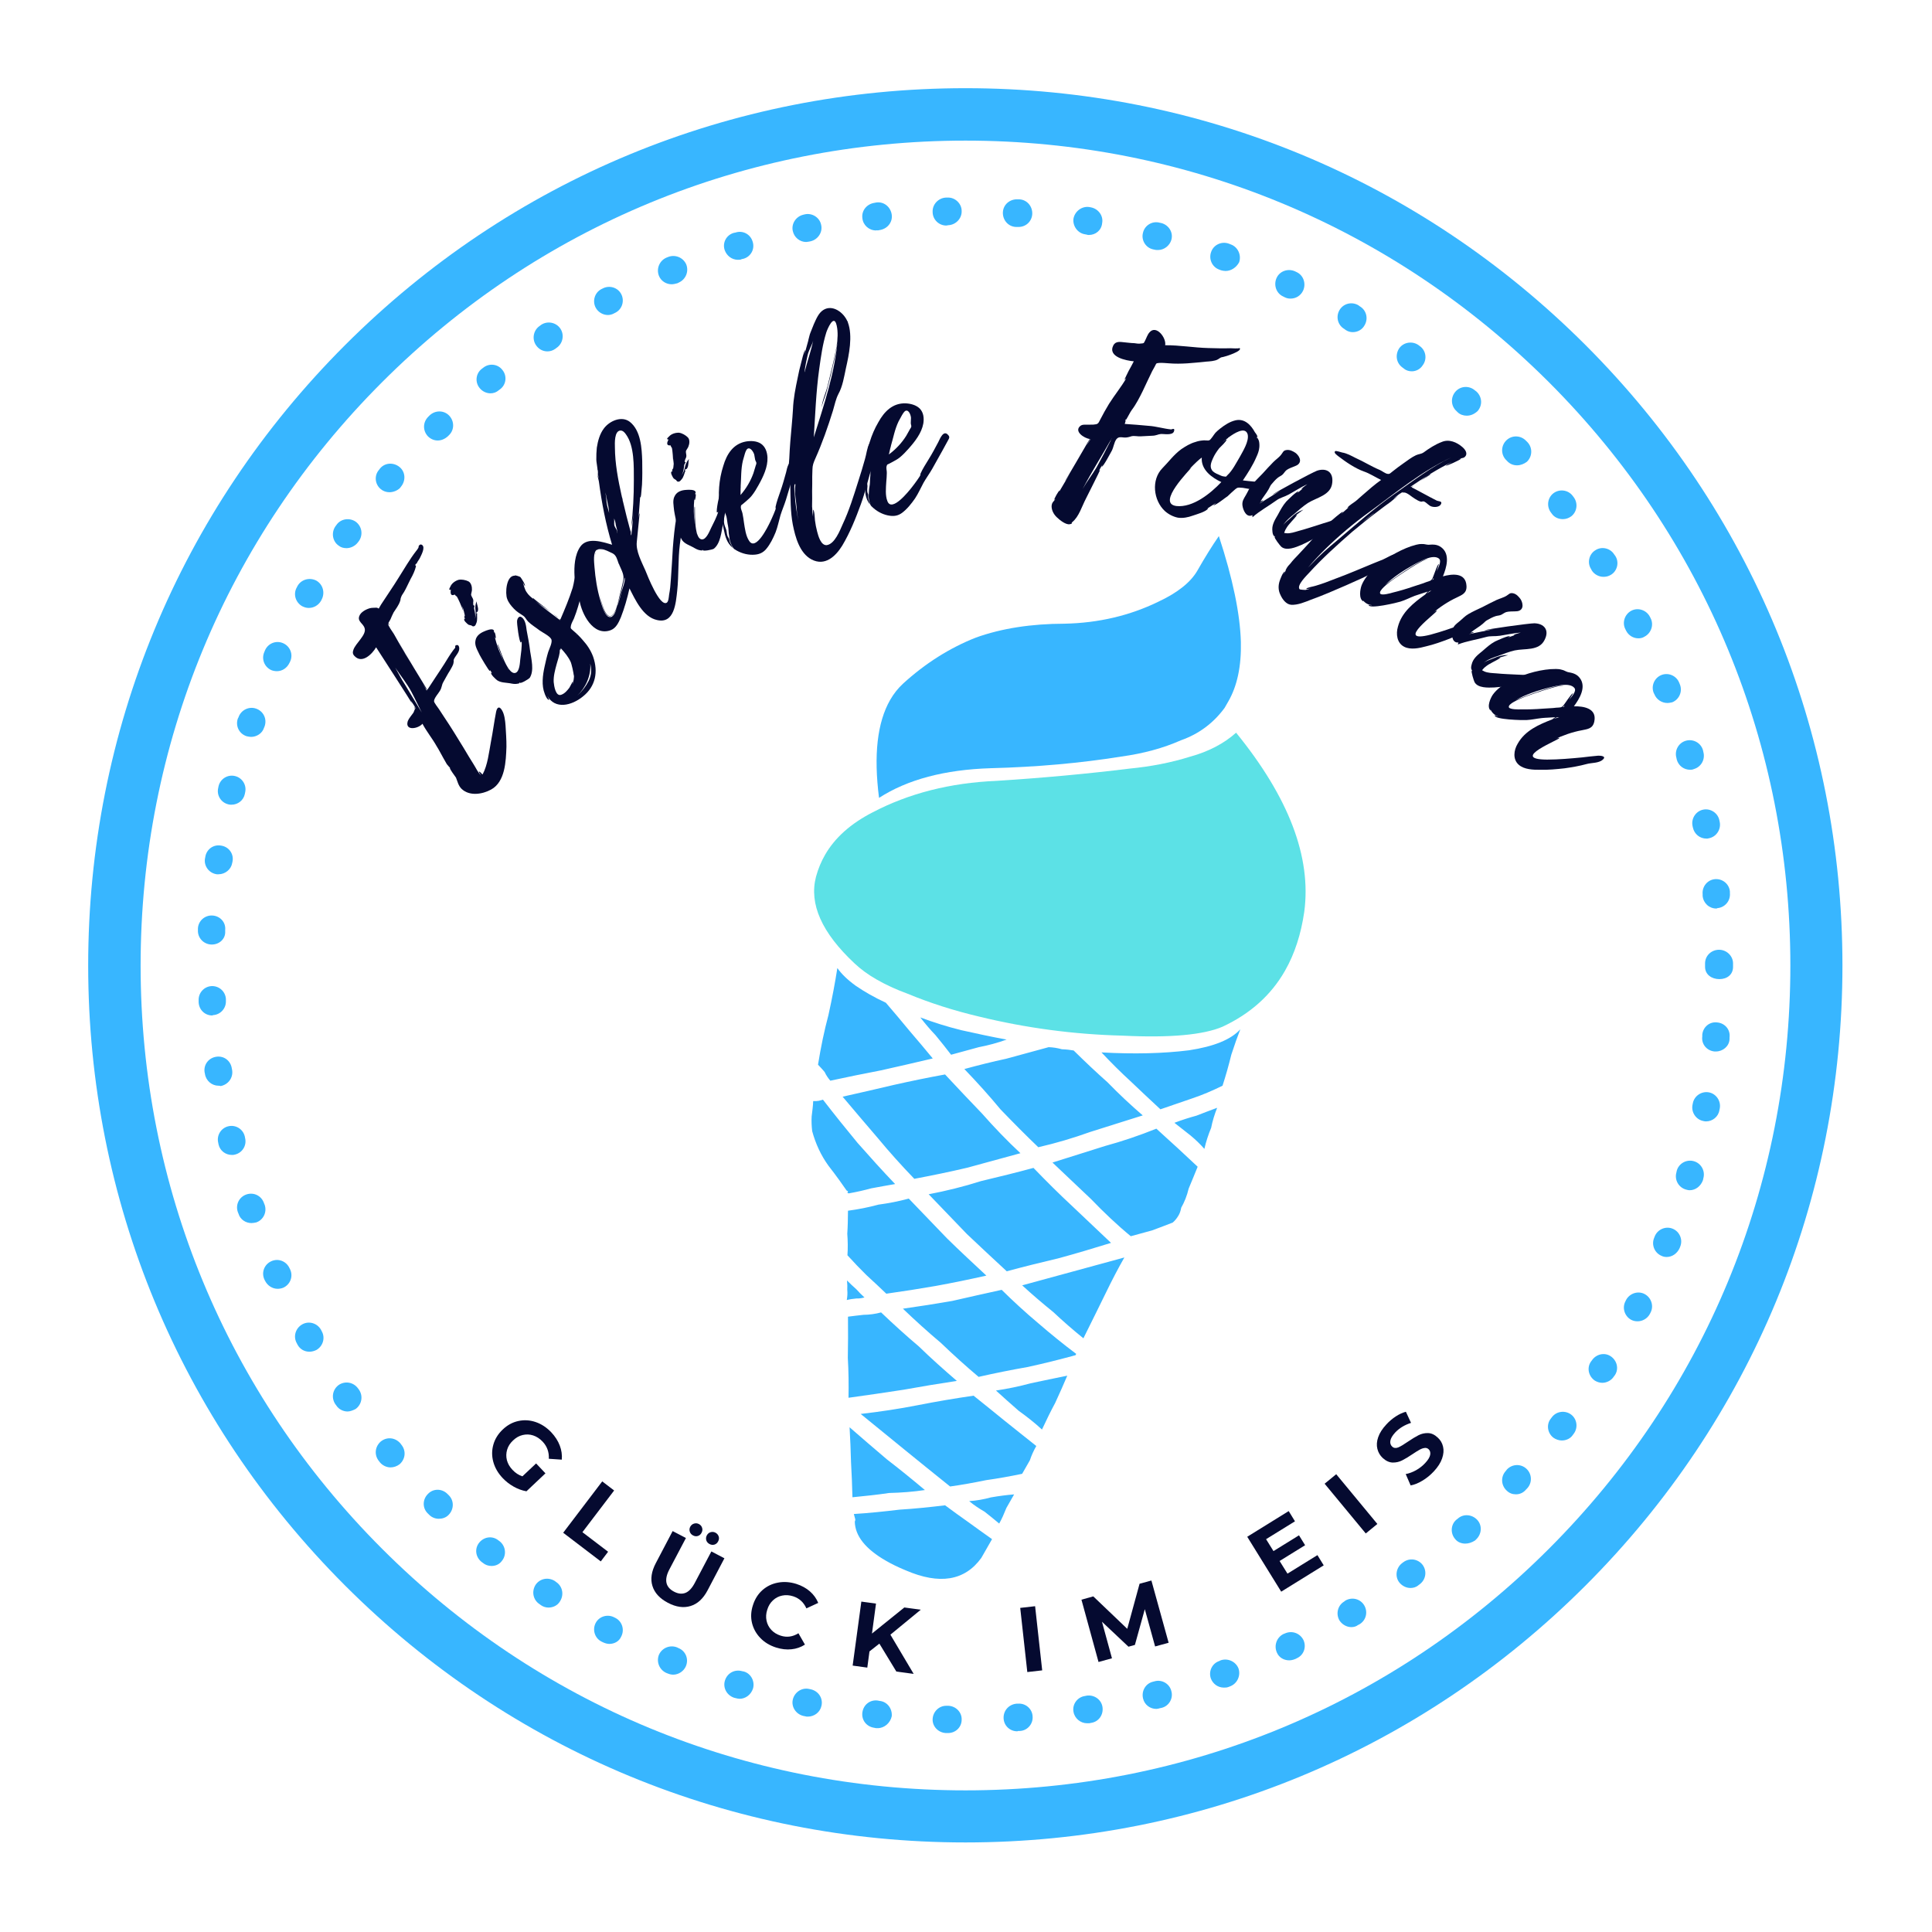 <svg xmlns="http://www.w3.org/2000/svg" xmlns:xlink="http://www.w3.org/1999/xlink" width="500" zoomAndPan="magnify" viewBox="0 0 375 375" height="500" preserveAspectRatio="xMidYMid meet" version="1.0"><defs><g><g id="id1"/><g id="id2"/><g id="id3"/><g id="id4"/><g id="id5"/><g id="id6"/><g id="id7"/><g id="id8"/><g id="id9"/><g id="id10"/></g><clipPath id="id11"><path d="M 17.117 17.117 L 357.617 17.117 L 357.617 357.617 L 17.117 357.617 Z M 17.117 17.117 " clip-rule="nonzero"/></clipPath><clipPath id="id12"><path d="M 170 104 L 241 104 L 241 155 L 170 155 Z M 170 104 " clip-rule="nonzero"/></clipPath><clipPath id="id13"><path d="M 202.191 84.395 L 287.492 133.148 L 185.891 310.91 L 100.59 262.16 Z M 202.191 84.395 " clip-rule="nonzero"/></clipPath><clipPath id="id14"><path d="M 202.191 84.395 L 287.492 133.148 L 185.891 310.91 L 100.59 262.16 Z M 202.191 84.395 " clip-rule="nonzero"/></clipPath><clipPath id="id15"><path d="M 158 142 L 254 142 L 254 202 L 158 202 Z M 158 142 " clip-rule="nonzero"/></clipPath><clipPath id="id16"><path d="M 202.191 84.395 L 287.492 133.148 L 185.891 310.91 L 100.59 262.16 Z M 202.191 84.395 " clip-rule="nonzero"/></clipPath><clipPath id="id17"><path d="M 202.191 84.395 L 287.492 133.148 L 185.891 310.91 L 100.59 262.16 Z M 202.191 84.395 " clip-rule="nonzero"/></clipPath><clipPath id="id18"><path d="M 157 187 L 241 187 L 241 307 L 157 307 Z M 157 187 " clip-rule="nonzero"/></clipPath><clipPath id="id19"><path d="M 202.191 84.395 L 287.492 133.148 L 185.891 310.91 L 100.59 262.16 Z M 202.191 84.395 " clip-rule="nonzero"/></clipPath><clipPath id="id20"><path d="M 202.191 84.395 L 287.492 133.148 L 185.891 310.91 L 100.59 262.16 Z M 202.191 84.395 " clip-rule="nonzero"/></clipPath></defs><g clip-path="url(#id11)"><path fill="rgb(21.959%, 71.37%, 100%)" d="M 187.402 357.617 C 141.945 357.617 99.137 339.91 66.98 307.754 C 34.824 275.594 17.117 232.855 17.117 187.402 C 17.117 141.945 34.824 99.137 66.98 66.98 C 99.137 34.824 141.879 17.117 187.402 17.117 C 232.922 17.117 275.594 34.824 307.754 66.98 C 339.91 99.137 357.617 141.879 357.617 187.402 C 357.617 232.922 339.91 275.594 307.754 307.754 C 275.594 339.91 232.855 357.617 187.402 357.617 Z M 187.402 27.293 C 144.66 27.293 104.43 43.914 74.172 74.172 C 43.914 104.43 27.293 144.594 27.293 187.402 C 27.293 230.211 43.914 270.371 74.172 300.629 C 104.43 330.887 144.594 347.508 187.402 347.508 C 230.211 347.508 270.371 330.887 300.629 300.629 C 330.887 270.371 347.508 230.211 347.508 187.402 C 347.508 144.594 330.887 104.43 300.629 74.172 C 270.305 43.914 230.141 27.293 187.402 27.293 Z M 187.402 27.293 " fill-opacity="1" fill-rule="nonzero"/></g><path fill="rgb(21.959%, 71.37%, 100%)" d="M 184.008 336.383 L 183.602 336.383 C 182.109 336.312 180.957 335.094 181.023 333.668 C 181.09 332.242 182.246 331.09 183.668 331.09 C 183.668 331.09 183.738 331.09 183.738 331.09 L 184.078 331.09 C 185.57 331.16 186.723 332.379 186.656 333.805 C 186.656 335.23 185.5 336.383 184.008 336.383 Z M 197.441 336.043 C 196.016 336.043 194.863 334.957 194.797 333.531 C 194.727 332.039 195.812 330.82 197.305 330.684 L 197.578 330.684 C 199.07 330.547 200.359 331.699 200.426 333.125 C 200.562 334.617 199.41 335.906 197.984 335.977 L 197.645 335.977 C 197.508 336.043 197.441 336.043 197.441 336.043 Z M 170.371 335.434 C 170.305 335.434 170.168 335.434 170.031 335.434 L 169.695 335.363 C 168.203 335.16 167.184 333.871 167.387 332.379 C 167.59 330.887 168.879 329.871 170.371 330.074 L 170.711 330.141 C 172.203 330.277 173.223 331.633 173.086 333.125 C 172.816 334.414 171.66 335.434 170.371 335.434 Z M 211.008 334.484 C 209.723 334.484 208.566 333.531 208.363 332.242 C 208.094 330.82 209.109 329.395 210.602 329.191 L 210.941 329.121 C 212.367 328.918 213.793 329.871 213.996 331.363 C 214.199 332.855 213.25 334.211 211.758 334.414 L 211.418 334.484 C 211.348 334.484 211.215 334.484 211.008 334.484 Z M 156.805 333.195 C 156.602 333.195 156.465 333.195 156.262 333.125 L 155.922 333.059 C 154.496 332.719 153.547 331.293 153.887 329.871 C 154.227 328.445 155.652 327.496 157.074 327.832 L 157.414 327.902 C 158.84 328.242 159.789 329.598 159.449 331.09 C 159.18 332.379 158.023 333.195 156.805 333.195 Z M 224.441 331.699 C 223.223 331.699 222.137 330.887 221.863 329.664 C 221.523 328.242 222.34 326.75 223.832 326.41 L 224.102 326.34 C 225.527 325.934 227.02 326.816 227.359 328.242 C 227.766 329.664 226.887 331.16 225.461 331.496 L 225.121 331.566 C 224.918 331.633 224.645 331.699 224.441 331.699 Z M 143.574 329.734 C 143.305 329.734 143.031 329.664 142.762 329.598 L 142.488 329.531 C 141.062 329.055 140.25 327.562 140.727 326.137 C 141.199 324.715 142.625 323.969 144.051 324.375 L 144.391 324.441 C 145.812 324.848 146.559 326.41 146.152 327.766 C 145.746 328.988 144.66 329.734 143.574 329.734 Z M 237.535 327.562 C 236.449 327.562 235.434 326.883 235.027 325.797 C 234.551 324.441 235.23 322.883 236.652 322.406 L 236.926 322.27 C 238.281 321.797 239.844 322.473 240.387 323.832 C 240.859 325.188 240.184 326.75 238.824 327.293 L 238.484 327.426 C 238.148 327.562 237.875 327.562 237.535 327.562 Z M 130.684 325.051 C 130.344 325.051 130.008 324.984 129.668 324.848 L 129.328 324.715 C 127.973 324.102 127.359 322.543 127.902 321.184 C 128.512 319.828 130.074 319.219 131.43 319.762 L 131.703 319.895 C 133.059 320.438 133.738 322 133.125 323.426 C 132.719 324.375 131.703 325.051 130.684 325.051 Z M 250.223 322.27 C 249.203 322.27 248.254 321.727 247.848 320.777 C 247.238 319.422 247.781 317.859 249.07 317.184 L 249.41 317.047 C 250.766 316.438 252.324 316.98 253.004 318.336 C 253.613 319.691 253.07 321.254 251.715 321.863 L 251.445 322 C 250.969 322.203 250.562 322.27 250.223 322.27 Z M 118.27 319.082 C 117.863 319.082 117.387 318.945 116.98 318.742 L 116.711 318.609 C 115.422 317.93 114.945 316.301 115.625 315.012 C 116.301 313.723 117.93 313.246 119.219 313.926 L 119.492 314.062 C 120.781 314.742 121.254 316.367 120.574 317.656 C 120.168 318.609 119.219 319.082 118.27 319.082 Z M 262.297 315.824 C 261.418 315.824 260.535 315.352 259.992 314.535 C 259.246 313.246 259.652 311.621 260.875 310.875 L 261.145 310.668 C 262.434 309.922 264.062 310.332 264.809 311.621 C 265.555 312.91 265.148 314.535 263.859 315.281 L 263.586 315.418 C 263.25 315.691 262.773 315.824 262.297 315.824 Z M 106.465 312.027 C 105.988 312.027 105.449 311.891 104.973 311.551 L 104.699 311.348 C 103.48 310.535 103.141 308.906 103.953 307.617 C 104.77 306.395 106.398 306.059 107.688 306.871 L 107.957 307.074 C 109.18 307.887 109.52 309.516 108.703 310.805 C 108.23 311.621 107.348 312.027 106.465 312.027 Z M 273.766 308.227 C 272.949 308.227 272.137 307.82 271.594 307.141 C 270.711 305.988 270.98 304.293 272.137 303.41 L 272.406 303.207 C 273.629 302.324 275.258 302.598 276.137 303.75 C 277.02 304.973 276.75 306.598 275.594 307.48 L 275.324 307.684 C 274.848 308.094 274.305 308.227 273.766 308.227 Z M 95.406 303.953 C 94.797 303.953 94.184 303.75 93.711 303.344 L 93.438 303.141 C 92.285 302.191 92.082 300.562 93.031 299.406 C 93.98 298.254 95.609 298.051 96.762 299 L 97.035 299.203 C 98.188 300.156 98.324 301.852 97.441 302.938 C 96.969 303.613 96.223 303.953 95.406 303.953 Z M 284.414 299.613 C 283.668 299.613 282.922 299.34 282.449 298.73 C 281.496 297.645 281.566 295.949 282.652 295 L 282.922 294.793 C 284.008 293.777 285.703 293.914 286.723 295 C 287.738 296.082 287.605 297.781 286.52 298.797 L 286.316 299 C 285.703 299.406 285.027 299.613 284.414 299.613 Z M 85.164 294.793 C 84.484 294.793 83.805 294.523 83.332 294.047 L 83.059 293.777 C 81.973 292.758 81.973 291.062 83.059 289.977 C 84.078 288.891 85.773 288.891 86.859 289.977 L 87.062 290.18 C 88.148 291.199 88.148 292.895 87.129 293.98 C 86.586 294.59 85.84 294.793 85.164 294.793 Z M 294.254 290.047 C 293.574 290.047 292.965 289.844 292.422 289.301 C 291.336 288.281 291.266 286.586 292.285 285.5 L 292.488 285.23 C 293.504 284.145 295.203 284.074 296.289 285.094 C 297.371 286.109 297.441 287.809 296.422 288.891 L 296.219 289.098 C 295.676 289.773 294.93 290.047 294.254 290.047 Z M 75.801 284.82 C 75.055 284.82 74.309 284.484 73.766 283.871 L 73.562 283.602 C 72.613 282.449 72.746 280.82 73.902 279.801 C 75.055 278.852 76.684 278.988 77.699 280.141 L 77.902 280.414 C 78.852 281.566 78.719 283.195 77.562 284.211 C 77.02 284.617 76.41 284.82 75.801 284.82 Z M 303.141 279.598 C 302.598 279.598 301.984 279.395 301.512 279.055 C 300.359 278.172 300.086 276.477 301.035 275.324 L 301.238 275.055 C 302.121 273.898 303.816 273.695 304.973 274.578 C 306.125 275.461 306.328 277.156 305.445 278.309 L 305.242 278.582 C 304.77 279.258 303.953 279.598 303.141 279.598 Z M 67.457 273.969 C 66.641 273.969 65.758 273.559 65.285 272.812 L 65.082 272.543 C 64.266 271.32 64.539 269.691 65.758 268.812 C 66.98 267.996 68.609 268.27 69.492 269.488 L 69.695 269.762 C 70.508 270.98 70.238 272.609 69.016 273.492 C 68.473 273.766 67.93 273.969 67.457 273.969 Z M 311.008 268.402 C 310.535 268.402 310.059 268.27 309.586 267.996 C 308.363 267.184 307.957 265.555 308.77 264.332 L 308.973 264.062 C 309.789 262.84 311.418 262.434 312.637 263.25 C 313.859 264.062 314.266 265.691 313.453 266.91 L 313.246 267.184 C 312.773 267.93 311.891 268.402 311.008 268.402 Z M 60.062 262.367 C 59.109 262.367 58.23 261.891 57.754 261.008 L 57.617 260.738 C 56.871 259.449 57.348 257.82 58.637 257.074 C 59.926 256.328 61.555 256.805 62.301 258.094 L 62.434 258.363 C 63.18 259.652 62.707 261.281 61.418 262.027 C 61.012 262.23 60.535 262.367 60.062 262.367 Z M 317.859 256.465 C 317.453 256.465 317.047 256.395 316.641 256.191 C 315.352 255.516 314.809 253.887 315.488 252.598 L 315.621 252.324 C 316.301 251.035 317.93 250.492 319.219 251.172 C 320.508 251.852 321.051 253.48 320.371 254.77 L 320.234 255.039 C 319.762 255.922 318.812 256.465 317.859 256.465 Z M 53.887 250.156 C 52.871 250.156 51.918 249.543 51.445 248.594 L 51.309 248.324 C 50.699 246.965 51.309 245.406 52.668 244.797 C 54.023 244.184 55.582 244.797 56.195 246.152 L 56.328 246.422 C 56.941 247.781 56.328 249.34 54.973 249.949 C 54.633 250.086 54.227 250.156 53.887 250.156 Z M 323.492 243.98 C 323.152 243.98 322.812 243.914 322.543 243.777 C 321.184 243.234 320.508 241.676 321.051 240.316 L 321.184 239.977 C 321.727 238.621 323.289 237.941 324.645 238.484 C 326.004 239.027 326.68 240.59 326.137 241.945 L 326.004 242.285 C 325.527 243.301 324.578 243.98 323.492 243.98 Z M 48.801 237.398 C 47.715 237.398 46.629 236.723 46.289 235.57 L 46.152 235.23 C 45.68 233.805 46.426 232.312 47.848 231.836 C 49.273 231.363 50.766 232.109 51.242 233.535 L 51.379 233.871 C 51.852 235.297 51.105 236.789 49.75 237.266 C 49.41 237.332 49.137 237.398 48.801 237.398 Z M 327.969 231.023 C 327.699 231.023 327.496 230.957 327.223 230.887 C 325.797 230.48 324.984 228.988 325.391 227.562 L 325.461 227.223 C 325.867 225.801 327.359 224.984 328.785 225.391 C 330.207 225.801 331.023 227.293 330.617 228.715 L 330.547 229.055 C 330.141 230.211 329.121 231.023 327.969 231.023 Z M 45 224.172 C 43.777 224.172 42.691 223.355 42.422 222.137 L 42.355 221.797 C 42.016 220.371 42.898 218.945 44.32 218.609 C 45.746 218.27 47.172 219.152 47.512 220.574 L 47.578 220.914 C 47.918 222.34 47.035 223.766 45.609 224.102 C 45.406 224.172 45.203 224.172 45 224.172 Z M 331.16 217.66 C 331.023 217.66 330.82 217.66 330.617 217.59 C 329.191 217.32 328.242 215.895 328.512 214.469 L 328.582 214.129 C 328.852 212.707 330.277 211.758 331.699 212.027 C 333.125 212.297 334.074 213.723 333.805 215.148 L 333.734 215.488 C 333.531 216.777 332.379 217.66 331.16 217.66 Z M 42.422 210.738 C 41.133 210.738 39.98 209.789 39.777 208.434 L 39.707 208.094 C 39.504 206.602 40.523 205.312 42.016 205.109 C 43.508 204.902 44.797 205.922 45 207.414 L 45.066 207.754 C 45.27 209.246 44.254 210.535 42.828 210.805 C 42.691 210.738 42.559 210.738 42.422 210.738 Z M 333.059 204.09 C 332.988 204.09 332.855 204.09 332.785 204.09 C 331.293 203.953 330.207 202.664 330.41 201.172 L 330.41 200.832 C 330.547 199.34 331.836 198.254 333.328 198.457 C 334.82 198.594 335.906 199.883 335.703 201.375 L 335.703 201.715 C 335.637 203.07 334.414 204.09 333.059 204.09 Z M 41.199 197.102 C 39.777 197.102 38.621 196.016 38.555 194.523 L 38.555 194.184 C 38.488 192.691 39.641 191.473 41.066 191.402 C 42.559 191.336 43.777 192.488 43.848 193.914 L 43.848 194.254 C 43.914 195.746 42.762 196.965 41.336 197.035 C 41.27 197.102 41.199 197.102 41.199 197.102 Z M 333.734 190.047 C 332.242 190.047 330.953 189.164 330.953 187.672 L 330.953 187.402 C 330.953 187.402 330.953 187.332 330.953 187.332 L 330.953 186.992 C 330.953 185.5 332.176 184.348 333.668 184.348 C 335.16 184.348 336.383 185.57 336.383 186.992 L 336.383 187.266 C 336.383 187.266 336.383 187.332 336.383 187.332 L 336.383 187.672 C 336.383 189.164 335.23 190.047 333.734 190.047 Z M 41.133 183.332 C 41.066 183.332 41.066 183.332 40.996 183.332 C 39.504 183.262 38.352 182.043 38.418 180.547 L 38.418 180.211 C 38.488 178.719 39.777 177.633 41.199 177.699 C 42.691 177.766 43.848 178.988 43.711 180.48 L 43.711 180.82 C 43.777 182.246 42.559 183.332 41.133 183.332 Z M 333.125 176.344 C 331.77 176.344 330.617 175.324 330.48 173.898 L 330.48 173.562 C 330.344 172.066 331.43 170.777 332.855 170.645 C 334.348 170.508 335.637 171.594 335.773 173.02 L 335.773 173.355 C 335.906 174.852 334.82 176.141 333.328 176.273 C 333.262 176.344 333.195 176.344 333.125 176.344 Z M 42.422 169.695 C 42.285 169.695 42.152 169.695 42.082 169.695 C 40.59 169.492 39.574 168.133 39.777 166.707 L 39.844 166.371 C 40.047 164.879 41.402 163.859 42.898 164.129 C 44.391 164.336 45.406 165.691 45.137 167.184 L 45.066 167.523 C 44.863 168.742 43.711 169.695 42.422 169.695 Z M 331.227 162.773 C 329.938 162.773 328.852 161.891 328.582 160.602 L 328.512 160.266 C 328.242 158.84 329.191 157.414 330.617 157.145 C 332.039 156.871 333.465 157.82 333.734 159.246 L 333.805 159.586 C 334.074 161.012 333.125 162.434 331.699 162.707 C 331.496 162.773 331.363 162.773 331.227 162.773 Z M 44.934 156.191 C 44.727 156.191 44.523 156.191 44.32 156.125 C 42.898 155.785 42.016 154.363 42.355 152.938 L 42.422 152.598 C 42.762 151.172 44.188 150.289 45.609 150.629 C 47.035 150.969 47.918 152.395 47.578 153.82 L 47.512 154.156 C 47.238 155.379 46.152 156.191 44.934 156.191 Z M 328.039 149.41 C 326.883 149.41 325.797 148.664 325.461 147.441 L 325.391 147.102 C 324.984 145.676 325.797 144.184 327.223 143.777 C 328.648 143.371 330.141 144.184 330.547 145.609 L 330.617 145.949 C 331.023 147.375 330.207 148.867 328.785 149.273 C 328.512 149.41 328.242 149.41 328.039 149.41 Z M 48.73 143.031 C 48.461 143.031 48.188 142.965 47.848 142.895 C 46.426 142.422 45.68 140.93 46.152 139.504 L 46.289 139.234 C 46.766 137.809 48.324 137.062 49.68 137.535 C 51.105 138.012 51.852 139.504 51.379 140.93 L 51.242 141.27 C 50.902 142.352 49.816 143.031 48.73 143.031 Z M 323.629 136.449 C 322.543 136.449 321.523 135.773 321.117 134.754 L 320.98 134.484 C 320.438 133.125 321.117 131.566 322.473 131.023 C 323.832 130.48 325.391 131.16 325.934 132.516 L 326.07 132.855 C 326.613 134.211 325.934 135.773 324.578 136.316 C 324.238 136.383 323.969 136.449 323.629 136.449 Z M 53.75 130.277 C 53.414 130.277 53.004 130.211 52.668 130.074 C 51.309 129.465 50.699 127.902 51.309 126.547 L 51.445 126.207 C 52.055 124.852 53.617 124.238 54.973 124.852 C 56.328 125.461 56.941 127.02 56.328 128.379 L 56.195 128.648 C 55.719 129.668 54.77 130.277 53.75 130.277 Z M 317.996 123.898 C 317.047 123.898 316.098 123.359 315.621 122.406 L 315.488 122.137 C 314.809 120.848 315.352 119.219 316.641 118.539 C 317.93 117.863 319.559 118.406 320.234 119.695 L 320.371 119.965 C 321.051 121.254 320.508 122.883 319.219 123.562 C 318.812 123.832 318.402 123.898 317.996 123.898 Z M 59.926 118 C 59.449 118 59.043 117.863 58.637 117.66 C 57.348 116.914 56.871 115.285 57.617 113.996 L 57.754 113.723 C 58.5 112.434 60.129 112.027 61.418 112.707 C 62.707 113.453 63.113 115.082 62.434 116.371 L 62.301 116.641 C 61.758 117.523 60.875 118 59.926 118 Z M 311.211 111.961 C 310.332 111.961 309.449 111.484 308.973 110.738 L 308.84 110.469 C 308.023 109.246 308.43 107.551 309.652 106.805 C 310.875 105.988 312.57 106.398 313.316 107.617 L 313.52 107.891 C 314.332 109.109 313.926 110.809 312.707 111.555 C 312.164 111.891 311.688 111.961 311.211 111.961 Z M 67.254 106.398 C 66.711 106.398 66.168 106.262 65.758 105.922 C 64.539 105.109 64.266 103.41 65.082 102.191 L 65.285 101.918 C 66.098 100.699 67.793 100.426 69.016 101.242 C 70.238 102.121 70.508 103.75 69.695 104.973 L 69.492 105.242 C 68.949 105.988 68.066 106.398 67.254 106.398 Z M 303.344 100.766 C 302.527 100.766 301.715 100.426 301.238 99.75 L 301.035 99.477 C 300.156 98.324 300.359 96.629 301.512 95.746 C 302.664 94.863 304.359 95.066 305.242 96.223 L 305.445 96.492 C 306.328 97.645 306.125 99.34 304.973 100.223 C 304.496 100.562 303.953 100.766 303.344 100.766 Z M 75.598 95.543 C 74.984 95.543 74.375 95.34 73.902 94.934 C 72.746 93.98 72.613 92.285 73.562 91.199 L 73.766 90.93 C 74.715 89.777 76.41 89.707 77.562 90.656 C 78.719 91.609 78.785 93.305 77.836 94.457 L 77.633 94.727 C 77.156 95.203 76.344 95.543 75.598 95.543 Z M 294.457 90.32 C 293.711 90.32 293.031 90.047 292.488 89.438 L 292.285 89.234 C 291.266 88.148 291.336 86.453 292.422 85.434 C 293.504 84.418 295.203 84.484 296.219 85.57 L 296.492 85.84 C 297.508 86.926 297.441 88.621 296.355 89.641 C 295.812 90.047 295.133 90.32 294.457 90.32 Z M 84.957 85.5 C 84.281 85.5 83.602 85.23 83.059 84.688 C 82.043 83.602 82.043 81.973 83.129 80.887 L 83.398 80.617 C 84.484 79.598 86.18 79.598 87.199 80.684 C 88.215 81.77 88.215 83.465 87.129 84.484 L 86.926 84.688 C 86.316 85.23 85.637 85.5 84.957 85.5 Z M 284.688 80.684 C 284.074 80.684 283.398 80.48 282.922 80.008 L 282.719 79.805 C 281.633 78.852 281.496 77.156 282.516 76.004 C 283.465 74.918 285.16 74.781 286.316 75.801 L 286.586 76.004 C 287.672 77.02 287.809 78.648 286.789 79.805 C 286.109 80.414 285.434 80.684 284.688 80.684 Z M 95.203 76.344 C 94.457 76.344 93.645 76.004 93.102 75.324 C 92.148 74.172 92.355 72.477 93.508 71.594 L 93.777 71.391 C 94.934 70.441 96.629 70.645 97.508 71.797 C 98.461 72.949 98.258 74.648 97.102 75.527 L 96.832 75.73 C 96.355 76.141 95.812 76.344 95.203 76.344 Z M 274.035 72.07 C 273.492 72.07 272.949 71.934 272.477 71.527 L 272.203 71.324 C 270.98 70.441 270.777 68.812 271.594 67.59 C 272.477 66.371 274.172 66.168 275.324 66.98 L 275.594 67.184 C 276.816 68.066 277.02 69.762 276.137 70.914 C 275.664 71.66 274.848 72.07 274.035 72.07 Z M 106.262 68.203 C 105.379 68.203 104.566 67.793 104.023 66.98 C 103.207 65.758 103.547 64.062 104.77 63.25 L 105.039 63.047 C 106.262 62.23 107.957 62.57 108.773 63.793 C 109.586 65.012 109.246 66.711 108.023 67.523 L 107.754 67.727 C 107.277 68.066 106.734 68.203 106.262 68.203 Z M 262.57 64.469 C 262.094 64.469 261.621 64.336 261.215 64.062 L 260.941 63.859 C 259.652 63.113 259.246 61.484 259.992 60.195 C 260.738 58.906 262.367 58.5 263.656 59.246 L 263.926 59.449 C 265.215 60.195 265.621 61.824 264.875 63.113 C 264.402 63.996 263.52 64.469 262.57 64.469 Z M 118 61.145 C 117.047 61.145 116.098 60.605 115.625 59.723 C 114.945 58.434 115.422 56.805 116.711 56.125 L 116.98 55.992 C 118.27 55.312 119.898 55.785 120.574 57.074 C 121.254 58.363 120.781 59.992 119.492 60.672 L 119.219 60.809 C 118.879 61.012 118.406 61.145 118 61.145 Z M 250.492 57.957 C 250.086 57.957 249.746 57.891 249.34 57.688 L 249.07 57.551 C 247.711 56.941 247.168 55.312 247.781 53.953 C 248.391 52.598 250.02 52.055 251.375 52.668 L 251.648 52.801 C 253.004 53.414 253.547 55.039 252.938 56.398 C 252.461 57.414 251.512 57.957 250.492 57.957 Z M 130.344 55.176 C 129.328 55.176 128.309 54.566 127.902 53.547 C 127.359 52.191 127.973 50.629 129.328 50.02 L 129.668 49.883 C 131.023 49.34 132.586 49.953 133.195 51.309 C 133.738 52.668 133.125 54.227 131.77 54.836 L 131.5 54.973 C 131.023 55.109 130.684 55.176 130.344 55.176 Z M 237.875 52.598 C 237.605 52.598 237.266 52.531 236.992 52.461 L 236.652 52.328 C 235.297 51.852 234.551 50.293 235.094 48.867 C 235.57 47.512 237.129 46.766 238.555 47.305 L 238.895 47.441 C 240.25 47.918 240.996 49.477 240.52 50.902 C 239.977 51.918 238.961 52.598 237.875 52.598 Z M 143.234 50.426 C 142.082 50.426 141.062 49.68 140.656 48.527 C 140.184 47.102 140.996 45.609 142.422 45.203 L 142.762 45.137 C 144.184 44.66 145.676 45.477 146.086 46.898 C 146.559 48.324 145.746 49.816 144.32 50.223 L 143.98 50.293 C 143.777 50.426 143.508 50.426 143.234 50.426 Z M 224.781 48.527 C 224.578 48.527 224.309 48.527 224.102 48.461 L 223.766 48.391 C 222.34 48.055 221.457 46.559 221.863 45.137 C 222.203 43.711 223.695 42.828 225.121 43.234 L 225.461 43.305 C 226.887 43.711 227.766 45.137 227.359 46.559 C 227.02 47.715 225.934 48.527 224.781 48.527 Z M 156.465 46.969 C 155.242 46.969 154.156 46.086 153.887 44.863 C 153.547 43.441 154.496 42.016 155.922 41.676 L 156.191 41.609 C 157.617 41.27 159.109 42.219 159.383 43.645 C 159.723 45.066 158.77 46.492 157.348 46.832 L 157.008 46.898 C 156.871 46.898 156.668 46.969 156.465 46.969 Z M 211.348 45.609 C 211.215 45.609 211.078 45.609 210.941 45.543 L 210.602 45.477 C 209.18 45.27 208.16 43.848 208.363 42.422 C 208.637 40.996 209.992 39.98 211.418 40.184 L 211.758 40.25 C 213.18 40.523 214.199 41.879 213.926 43.305 C 213.793 44.727 212.637 45.609 211.348 45.609 Z M 170.031 44.727 C 168.676 44.727 167.523 43.711 167.387 42.355 C 167.184 40.863 168.27 39.574 169.762 39.367 L 170.102 39.301 C 171.594 39.098 172.883 40.184 173.086 41.676 C 173.289 43.168 172.203 44.457 170.711 44.66 L 170.371 44.727 C 170.238 44.66 170.102 44.727 170.031 44.727 Z M 197.711 44.051 C 197.645 44.051 197.578 44.051 197.508 44.051 L 197.172 44.051 C 195.676 43.98 194.594 42.691 194.66 41.199 C 194.727 39.707 196.016 38.621 197.508 38.691 L 197.848 38.691 C 199.34 38.758 200.426 40.047 200.359 41.539 C 200.289 42.965 199.137 44.051 197.711 44.051 Z M 183.668 43.777 C 182.246 43.777 181.023 42.625 181.023 41.133 C 180.957 39.641 182.176 38.418 183.602 38.352 L 183.941 38.352 C 185.367 38.285 186.656 39.504 186.656 40.93 C 186.723 42.422 185.5 43.645 184.078 43.711 L 183.668 43.777 C 183.738 43.777 183.738 43.777 183.668 43.777 Z M 183.668 43.777 " fill-opacity="1" fill-rule="nonzero"/><g fill="rgb(1.959%, 3.92%, 18.819%)" fill-opacity="1"><g transform="translate(87.904, 151.75)"><g><path d="M -5.996 -45.988 C -6.312 -46.184 -6.484 -45.969 -6.629 -45.789 C -6.66 -45.754 -6.629 -45.496 -6.719 -45.387 C -6.797 -45.215 -7 -44.965 -7.145 -44.785 C -8.379 -43.184 -9.402 -41.406 -10.465 -39.727 C -11.578 -37.906 -12.801 -36.176 -13.953 -34.387 L -14.395 -33.617 C -14.535 -33.734 -14.672 -33.785 -14.836 -33.801 C -15.289 -33.754 -15.656 -33.812 -16.102 -33.699 C -16.863 -33.488 -17.887 -32.953 -18.164 -32.172 C -18.57 -31.082 -17.395 -30.781 -17.125 -29.797 C -16.73 -28.531 -18.879 -26.898 -19.301 -25.645 C -19.504 -25.098 -19.434 -24.746 -19.07 -24.391 C -17.598 -22.848 -15.648 -24.82 -14.902 -26.109 C -14.32 -25.223 -7.977 -15.371 -8.004 -15.336 C -8.055 -15.492 -8.102 -15.652 -8.184 -15.773 C -7.91 -15.375 -7.148 -14.348 -7.258 -14.137 C -7.262 -14.203 -7.492 -14.504 -7.492 -14.504 C -7.586 -14.465 -7.328 -14.195 -7.355 -14.16 C -7.465 -13.953 -7.531 -13.652 -7.668 -13.406 C -8.008 -12.914 -8.535 -12.336 -8.77 -11.754 C -8.734 -11.727 -8.762 -11.691 -8.789 -11.652 C -9.25 -9.84 -6.688 -10.309 -5.906 -11.273 C -5.086 -9.727 -4.004 -8.434 -3.156 -6.922 C -2.684 -6.188 -2.309 -5.41 -1.867 -4.641 L -1.184 -3.438 C -1.109 -3.379 -0.691 -2.805 -0.625 -2.812 L -0.234 -2.199 C -0.312 -2.32 -0.582 -2.719 -0.582 -2.719 C -0.691 -2.508 0.48 -1.031 0.602 -0.816 C 0.914 -0.031 1.059 0.738 1.68 1.359 C 3.211 2.832 5.719 2.434 7.418 1.5 C 10.168 0 10.297 -4.035 10.395 -6.793 C 10.41 -8.199 10.301 -9.531 10.223 -10.895 C 10.152 -11.836 10.023 -13.062 9.547 -13.863 C 9.027 -14.758 8.594 -14.516 8.395 -13.609 C 8.012 -11.672 7.766 -9.684 7.383 -7.75 C 7.008 -5.746 6.75 -3.234 5.766 -1.43 C 5.594 -1.508 5.281 -2 5.086 -1.98 C 4.891 -1.957 5.562 -1.18 5.457 -1.266 C 4.84 -1.82 4.531 -2.605 4.059 -3.34 C 3.391 -4.414 2.719 -5.488 2.078 -6.598 C 0.852 -8.59 -0.336 -10.559 -1.656 -12.512 L -2.633 -14.008 C -2.832 -14.348 -3.652 -15.305 -3.66 -15.664 C -3.625 -16.289 -2.832 -17.125 -2.527 -17.648 C -2.109 -18.312 -2.191 -18.797 -1.859 -19.355 C -1.418 -20.121 -1.039 -20.879 -0.562 -21.617 C -0.348 -22.031 0.082 -22.633 0.125 -23.129 C 0.242 -23.566 0.055 -23.48 0.215 -23.824 C 0.508 -24.477 1.258 -25.113 1.238 -25.895 C 1.219 -26.383 0.984 -26.75 0.492 -26.438 C 0.402 -26.395 0.492 -26.145 0.441 -26.008 L 0.066 -25.543 C -0.562 -24.691 -1.09 -23.816 -1.648 -22.906 C -2.711 -21.227 -3.875 -19.566 -4.969 -17.848 C -5.402 -18.555 -9.359 -25 -10.574 -27.223 C -10.086 -26.297 -9.082 -24.539 -8.246 -23.156 C -8.918 -24.227 -9.523 -25.309 -10.164 -26.418 L -11.453 -28.699 C -11.609 -28.945 -12.723 -30.496 -12.582 -30.738 C -12.535 -30.578 -12.461 -30.523 -12.355 -30.434 C -12.367 -30.562 -12.418 -30.723 -12.527 -30.809 L -12.113 -31.539 C -11.93 -31.984 -11.719 -32.465 -11.504 -32.879 C -11.055 -33.582 -10.504 -34.262 -10.234 -35.105 C -10.105 -35.414 -10.234 -35.402 -10.051 -35.844 C -9.93 -36.219 -9.668 -36.539 -9.473 -36.855 C -9.004 -37.656 -8.641 -38.547 -8.203 -39.375 C -7.762 -40.145 -7.363 -41.004 -7.16 -41.844 C -7.164 -41.906 -7.207 -42 -7.309 -42.023 C -7.266 -42.223 -7.176 -42.332 -7.02 -42.379 C -6.895 -42.754 -6.598 -43.047 -6.41 -43.426 C -6.199 -43.906 -5.258 -45.508 -5.996 -45.988 Z M -8.031 -17.426 C -7.297 -16.062 -6.734 -14.781 -6.039 -13.449 L -9.293 -18.859 C -9.992 -19.895 -10.539 -21.047 -11.18 -22.156 C -10.203 -20.66 -8.891 -19.066 -8.031 -17.426 Z M -5.254 -18.078 C -5.047 -17.969 -4.996 -17.812 -5.086 -17.703 L -5.855 -19.094 Z M -10.867 -27.812 C -10.832 -27.785 -10.789 -27.691 -10.789 -27.691 C -10.824 -27.719 -10.832 -27.785 -10.867 -27.812 Z M -10.867 -27.812 C -10.875 -27.879 -10.91 -27.906 -10.879 -27.941 C -10.91 -27.906 -10.875 -27.879 -10.867 -27.812 Z M -10.738 -27.535 L -10.574 -27.223 Z M -10.738 -27.535 "/></g></g></g><g fill="rgb(1.959%, 3.92%, 18.819%)" fill-opacity="1"><g transform="translate(100.711, 136.325)"><g><path d="M 0.539 -16.516 C 0.055 -16.875 -0.273 -16.289 -0.34 -15.898 C -0.438 -15.41 0.078 -11.641 0.371 -11.605 C 0.469 -11.703 0.535 -11.77 0.535 -11.898 C 0.633 -10.891 0.402 -9.43 0.27 -8.324 C 0.203 -7.672 0.137 -5.98 -0.645 -5.723 C -2.301 -5.172 -3.953 -11.32 -4.082 -11.254 C -4.211 -11.191 -3.207 -8.555 -2.949 -7.969 C -3.695 -9.5 -4.309 -11.156 -4.699 -12.785 C -4.633 -12.652 -4.57 -12.395 -4.504 -12.457 C -4.406 -12.492 -4.602 -13.66 -4.762 -13.629 C -4.797 -13.598 -4.859 -13.531 -4.859 -13.465 C -4.859 -13.66 -4.73 -13.855 -4.926 -14.051 C -5.25 -14.379 -6.324 -13.957 -6.68 -13.793 C -7.559 -13.438 -8.242 -12.887 -8.406 -12.074 C -8.668 -11.031 -8.02 -10.121 -7.598 -9.18 C -7.469 -8.918 -5.781 -5.988 -5.617 -6.086 C -5.586 -6.184 -5.617 -6.219 -5.648 -6.316 L -5.164 -5.633 C -5.195 -5.598 -5.293 -5.828 -5.359 -5.762 C -5.617 -5.5 -4.383 -4.395 -4.188 -4.266 C -3.473 -3.809 -2.598 -3.84 -1.75 -3.707 C -1.262 -3.609 -0.777 -3.512 -0.289 -3.609 C 0.395 -3.707 -0.156 -3.738 0.23 -3.867 L 0.168 -3.805 C 0.328 -3.574 1.891 -4.484 2.121 -4.777 C 3 -6.172 2.418 -8.387 2.191 -9.914 C 2.031 -11.312 1.77 -12.613 1.512 -13.98 C 1.418 -14.727 1.289 -16.027 0.539 -16.516 Z M -9.246 -14.934 C -9.086 -14.902 -9.055 -14.676 -8.695 -14.773 C -8.371 -14.902 -8.371 -15.16 -8.238 -15.422 C -8.012 -15.973 -8.141 -16.688 -8.105 -17.242 C -8.074 -17.406 -8.238 -17.176 -8.238 -17.176 C -8.203 -17.988 -8.105 -17.176 -7.945 -17.793 C -7.812 -18.445 -8.168 -18.934 -8.203 -19.617 C -8.43 -19.062 -8.496 -18.543 -8.43 -17.957 C -8.336 -17.211 -8.367 -16.785 -8.5 -16.203 C -8.398 -16.883 -8.496 -17.371 -8.691 -18.219 C -8.691 -18.414 -8.656 -18.574 -8.594 -18.77 C -8.789 -18.77 -8.887 -18.867 -8.852 -19.098 C -8.918 -19.355 -8.785 -19.617 -8.852 -19.875 C -8.914 -20.266 -9.242 -20.527 -9.273 -20.949 C -9.238 -21.242 -9.109 -21.566 -9.109 -21.828 C -9.074 -22.379 -9.238 -23.191 -9.789 -23.484 C -10.309 -23.746 -11.121 -23.91 -11.707 -23.781 C -12.359 -23.586 -13.043 -23.102 -13.301 -22.449 C -13.367 -22.32 -13.66 -21.832 -13.402 -21.832 C -13.305 -21.801 -13.27 -21.832 -13.207 -21.898 C -13.27 -21.379 -13.371 -20.5 -12.426 -20.922 C -12.426 -20.793 -12.07 -20.562 -12.035 -20.531 C -11.844 -20.27 -11.098 -18.609 -10.805 -17.734 L -11 -18.707 C -10.738 -17.992 -10.547 -17.277 -10.449 -16.594 C -10.676 -17.211 -10.578 -16.336 -10.48 -16.238 C -11 -16.043 -9.898 -15.129 -9.77 -15.066 C -9.734 -15.031 -9.246 -14.934 -9.246 -14.934 Z M -2.137 -6.57 L -2.105 -6.539 L -1.977 -6.277 L -2.172 -6.602 C -2.172 -6.668 -2.172 -6.668 -2.137 -6.57 Z M -10.707 -17.309 C -10.707 -17.309 -10.707 -17.441 -10.773 -17.637 Z M -10.418 -16.367 C -10.383 -16.336 -10.383 -16.336 -10.383 -16.27 C -10.383 -16.27 -10.418 -16.301 -10.449 -16.27 C -10.418 -16.301 -10.418 -16.301 -10.418 -16.367 Z M -10.418 -16.367 "/></g></g></g><g fill="rgb(1.959%, 3.92%, 18.819%)" fill-opacity="1"><g transform="translate(106.01, 130.794)"><g><path d="M 6.996 -20.023 C 6.477 -20.43 6.137 -20.262 5.902 -19.824 C 5.5 -18.945 5.426 -17.68 5.148 -16.723 C 4.477 -14.594 3.656 -12.641 2.762 -10.566 C 2.734 -10.602 2.637 -10.641 2.516 -10.715 C 2.699 -10.57 2.723 -10.469 2.715 -10.406 C 1.09 -11.621 -0.535 -12.836 -2.121 -14.148 C -1.418 -13.598 -0.152 -12.738 0.895 -11.996 C -0.668 -13.207 -2.594 -14.711 -2.559 -14.738 C -2.598 -14.645 -2.539 -14.574 -2.48 -14.504 C -2.906 -14.867 -3.457 -15.305 -3.77 -15.82 C -4.18 -16.379 -4.285 -17.074 -4.523 -17.715 C -4.352 -17.438 -4.156 -17.062 -4.156 -17.062 C -3.914 -17.203 -4.871 -18.625 -4.988 -18.766 C -5.203 -18.945 -6.223 -19.23 -6.074 -19.055 C -7.762 -19.133 -7.996 -15.629 -7.566 -14.547 C -7.305 -13.809 -6.801 -13.211 -6.262 -12.641 C -5.723 -12.074 -5.102 -11.695 -4.453 -11.277 C -3.992 -10.945 -3.895 -10.547 -3.477 -10.117 C -2.812 -9.477 -1.973 -8.98 -1.27 -8.43 C -0.684 -8.02 0.66 -7.352 0.969 -6.77 C 1.312 -6.219 0.613 -4.906 0.395 -4.242 C 0.125 -3.352 -0.09 -2.391 -0.301 -1.43 C -0.676 0.27 -0.941 2.238 -0.266 3.895 C -0.191 4.129 0.215 5.109 0.582 5.043 C 0.645 5.047 0.246 4.359 0.223 4.262 C 1.723 6.969 4.957 6.168 7.129 4.395 C 9.613 2.422 10.117 -0.41 9.125 -3.301 C 8.676 -4.547 7.953 -5.617 7.086 -6.574 C 6.523 -7.242 5.922 -7.816 5.281 -8.359 C 4.738 -8.863 4.699 -8.77 4.816 -9.41 C 4.922 -9.859 5.223 -10.355 5.387 -10.73 C 6.008 -12.277 6.438 -13.84 6.832 -15.438 C 7.129 -16.586 8.117 -18.984 7.027 -19.988 Z M 2.984 4.039 C 1.832 4.527 1.531 2.316 1.461 1.594 C 1.398 0.445 1.727 -0.734 2.016 -1.816 L 2.477 -3.41 C 2.523 -3.57 2.746 -4.66 2.598 -4.41 L 2.809 -5.012 L 2.742 -4.594 C 2.781 -4.691 2.859 -4.812 2.871 -4.941 C 3.617 -4.129 4.328 -3.285 4.793 -2.234 C 4.875 -2.062 5.391 -0.094 5.348 0.426 L 5.406 0.137 C 5.414 0.789 5.328 1.402 5.113 2.004 C 5.086 1.969 5.223 1.492 5.16 1.484 L 4.5 2.703 C 4.098 3.223 3.625 3.801 2.984 4.039 Z M 8.273 1.328 C 7.684 2.484 6.953 3.398 6.035 4.234 C 7.668 2.68 8.75 0.324 8.555 -1.977 C 8.82 -0.879 8.832 0.133 8.273 1.328 Z M 2.426 -10.82 C 2.184 -11.039 1.816 -11.332 1.387 -11.629 C 1.781 -11.301 2.176 -10.973 2.426 -10.82 Z M 5.965 -7.551 C 5.898 -7.555 5.84 -7.625 5.781 -7.695 C 5.84 -7.625 5.934 -7.586 5.965 -7.551 Z M 5.965 -7.551 "/></g></g></g><g fill="rgb(1.959%, 3.92%, 18.819%)" fill-opacity="1"><g transform="translate(115.862, 121.938)"><g><path d="M 17.008 -23.98 L 16.984 -24.02 C 15.941 -25.156 15.539 -21.914 15.43 -21.57 C 15.086 -19.617 14.891 -17.594 14.738 -15.594 C 14.609 -13.555 14.52 -11.543 14.352 -9.48 C 14.289 -8.461 14.199 -7.48 14.008 -6.492 C 13.961 -6.137 13.91 -5.18 13.559 -4.957 C 12.199 -4.102 9.793 -10.246 9.41 -11.203 C 8.688 -12.867 7.527 -14.961 7.742 -16.781 C 7.777 -17.238 8.289 -22.289 8.289 -22.289 C 8.188 -22.281 8.121 -21.695 8.074 -21.34 L 8.324 -24.648 L 8.344 -24.879 L 8.383 -24.902 L 8.344 -24.879 L 8.387 -25.504 C 8.449 -25.488 8.457 -25.387 8.469 -25.285 L 8.574 -25.895 L 8.75 -27.852 C 8.828 -29.367 8.816 -30.938 8.793 -32.445 C 8.715 -34.895 8.535 -38.371 6.387 -40.059 C 4.797 -41.285 2.461 -40.246 1.367 -38.797 C 0.562 -37.746 0.18 -36.363 -0.02 -35.043 C -0.09 -34.293 -0.137 -33.504 -0.117 -32.699 C -0.137 -32.469 0.145 -30.906 0.125 -30.676 L 0.164 -30.703 C 0.199 -30.125 0.234 -29.551 0.352 -29.023 C 0.23 -29.387 0.035 -30.129 0.117 -30.344 C -0.047 -29.914 0.391 -28.617 0.387 -28.449 C 0.941 -24.289 1.719 -20.215 2.941 -16.203 C 1.133 -16.746 -1.84 -17.754 -3.203 -15.863 C -4.328 -14.285 -4.449 -11.977 -4.348 -10.086 C -4.262 -8.402 -3.648 -6.996 -3.395 -5.469 C -2.988 -2.844 -0.746 1.664 2.684 0.375 C 3.738 -0.02 4.227 -1.141 4.648 -2.113 C 5.355 -3.918 5.891 -5.832 6.32 -7.734 C 7.426 -5.551 8.961 -2.168 11.664 -1.59 C 15.047 -0.789 15.32 -4.926 15.582 -7.266 C 15.902 -10.293 15.727 -13.336 16.098 -16.285 C 16.285 -17.711 16.477 -19.133 16.754 -20.504 C 16.984 -21.52 17.738 -23.082 17.008 -23.98 Z M 4.312 -12.391 C 4.344 -12.25 4.395 -12.172 4.395 -12.172 C 4.828 -11.141 5.344 -10.324 5.098 -9.246 C 4.906 -8.254 4.652 -7.281 4.398 -6.305 C 4.156 -5.391 3.762 -2.914 2.816 -2.43 C 1.656 -1.859 0.902 -4.863 0.492 -6.723 C 0.887 -4.801 1.547 -1.684 2.883 -2.414 C 3.254 -2.594 3.645 -3.273 3.879 -4.02 C 3.684 -3.297 3.273 -2.227 2.656 -2.164 C 1.52 -1.988 0.898 -4.695 0.66 -5.418 C 0.039 -7.527 -0.301 -9.703 -0.473 -11.875 C -0.559 -12.961 -0.77 -14.676 -0.004 -15.27 L -0.125 -15.031 C -0.109 -15.094 -0.07 -15.117 -0.031 -15.145 C 0.191 -15.391 0.586 -15.371 0.879 -15.336 C 1.605 -15.305 2.332 -14.84 3 -14.555 C 3.781 -14.176 3.926 -13.344 4.215 -12.547 Z M 4.91 -25.324 C 4.887 -25.363 4.836 -25.441 4.852 -25.504 L 4.828 -25.543 C 4.793 -25.684 4.809 -25.746 4.809 -25.746 L 4.781 -25.785 C 4.109 -28.84 3.512 -31.941 3.492 -35.082 C 3.473 -35.887 3.355 -38.312 4.57 -38.371 C 5.043 -38.395 5.438 -37.938 5.66 -37.59 C 7.285 -35.352 7.16 -31.414 7.168 -28.812 C 7.18 -25.777 7.012 -22.68 6.668 -19.691 L 6.957 -21.125 L 7.125 -22.586 L 6.758 -18.77 L 6.707 -18.25 L 6.648 -17.996 C 6.539 -18.254 6.59 -18.609 6.609 -19.004 C 6.582 -18.875 6.555 -18.75 6.562 -18.648 C 6.016 -20.641 5.504 -22.656 5.035 -24.695 C 5.02 -24.633 5.012 -24.734 4.953 -24.914 L 4.945 -25.184 C 4.922 -25.223 4.898 -25.262 4.91 -25.324 Z M 3.652 -20.074 C 3.699 -19.832 4.027 -18.789 3.984 -18.598 C 4.012 -18.559 3.996 -18.496 3.957 -18.473 C 4.023 -19.059 3.508 -19.441 3.371 -20.004 C 3.301 -20.289 3.422 -20.961 3.305 -21.32 C 3.5 -21.012 3.648 -20.344 3.652 -20.074 Z M 4.258 -5.402 C 4.691 -6.871 5.062 -8.352 5.367 -9.852 C 5.609 -9.297 4.941 -7.68 4.762 -7.023 C 4.574 -6.195 4.309 -5.324 4.02 -4.488 L 3.98 -4.465 Z M 2.121 -24.055 C 2.262 -23.492 2.336 -22.941 2.371 -22.367 C 2.199 -23.07 1.949 -23.727 1.879 -24.445 C 1.84 -25.02 1.77 -25.734 1.645 -26.363 C 1.844 -25.621 1.949 -24.762 2.121 -24.055 Z M 4.945 -25.184 L 5.035 -24.695 C 5.012 -24.734 5 -24.836 4.953 -24.914 Z M -0.223 -14.754 C -0.305 -14.539 -0.32 -14.309 -0.359 -14.285 C -0.281 -14.332 -0.266 -14.562 -0.223 -14.754 Z M 0.82 -15.516 C 0.922 -15.527 1.023 -15.535 1.152 -15.508 Z M 8.082 -21.07 C 8.055 -21.109 8.07 -21.172 8.086 -21.238 C 8.094 -21.133 8.082 -21.07 8.082 -21.07 Z M 8.086 -21.238 L 8.074 -21.34 C 8.098 -21.301 8.086 -21.238 8.086 -21.238 Z M 8.086 -21.238 "/></g></g></g><g fill="rgb(1.959%, 3.92%, 18.819%)" fill-opacity="1"><g transform="translate(134.978, 110.311)"><g><path d="M 5.98 -15.406 C 5.641 -15.902 5.137 -15.461 4.945 -15.113 C 4.691 -14.688 3.93 -10.957 4.195 -10.828 C 4.32 -10.887 4.402 -10.926 4.445 -11.051 C 4.203 -10.066 3.5 -8.762 3.012 -7.762 C 2.734 -7.172 2.109 -5.598 1.289 -5.613 C -0.461 -5.645 0.02 -11.988 -0.125 -11.973 C -0.27 -11.953 -0.195 -9.133 -0.145 -8.496 C -0.34 -10.188 -0.371 -11.957 -0.199 -13.617 C -0.18 -13.473 -0.207 -13.207 -0.125 -13.246 C -0.02 -13.246 0.184 -14.414 0.02 -14.438 C -0.02 -14.418 -0.105 -14.379 -0.125 -14.316 C -0.062 -14.5 0.125 -14.641 0.008 -14.891 C -0.191 -15.305 -1.344 -15.262 -1.734 -15.227 C -2.684 -15.184 -3.508 -14.887 -3.934 -14.176 C -4.523 -13.281 -4.215 -12.207 -4.129 -11.176 C -4.094 -10.887 -3.469 -7.566 -3.285 -7.605 C -3.223 -7.684 -3.242 -7.727 -3.238 -7.828 L -3.008 -7.023 C -3.047 -7.004 -3.062 -7.25 -3.148 -7.211 C -3.48 -7.051 -2.68 -5.598 -2.539 -5.41 C -2.016 -4.742 -1.18 -4.484 -0.426 -4.078 C 0.004 -3.824 0.43 -3.57 0.922 -3.5 C 1.602 -3.367 1.09 -3.582 1.5 -3.574 L 1.418 -3.535 C 1.496 -3.266 3.27 -3.605 3.582 -3.805 C 4.875 -4.832 5.059 -7.113 5.352 -8.629 C 5.66 -10 5.848 -11.312 6.059 -12.688 C 6.215 -13.426 6.523 -14.695 5.98 -15.406 Z M -3.781 -17.156 C -3.637 -17.07 -3.684 -16.844 -3.312 -16.816 C -2.961 -16.832 -2.875 -17.078 -2.668 -17.281 C -2.27 -17.727 -2.152 -18.441 -1.938 -18.953 C -1.855 -19.098 -2.082 -18.934 -2.082 -18.934 C -1.781 -19.691 -1.961 -18.891 -1.602 -19.422 C -1.262 -19.992 -1.438 -20.57 -1.242 -21.223 C -1.641 -20.777 -1.875 -20.309 -2.008 -19.734 C -2.164 -19 -2.336 -18.609 -2.652 -18.102 C -2.332 -18.715 -2.266 -19.207 -2.168 -20.066 C -2.102 -20.254 -2.016 -20.395 -1.891 -20.559 C -2.074 -20.621 -2.133 -20.746 -2.027 -20.949 C -2.004 -21.219 -1.793 -21.418 -1.77 -21.688 C -1.699 -22.074 -1.922 -22.43 -1.812 -22.84 C -1.684 -23.105 -1.453 -23.367 -1.367 -23.613 C -1.152 -24.121 -1.035 -24.945 -1.457 -25.402 C -1.863 -25.82 -2.574 -26.246 -3.172 -26.316 C -3.848 -26.348 -4.656 -26.117 -5.117 -25.59 C -5.223 -25.488 -5.66 -25.125 -5.414 -25.039 C -5.332 -24.977 -5.289 -24.996 -5.207 -25.035 C -5.441 -24.566 -5.824 -23.77 -4.797 -23.855 C -4.84 -23.734 -4.578 -23.398 -4.559 -23.359 C -4.461 -23.047 -4.305 -21.234 -4.32 -20.309 L -4.184 -21.297 C -4.176 -20.535 -4.227 -19.793 -4.363 -19.117 C -4.371 -19.777 -4.57 -18.918 -4.512 -18.793 C -5.066 -18.781 -4.328 -17.555 -4.227 -17.449 C -4.207 -17.41 -3.781 -17.156 -3.781 -17.156 Z M 0.16 -6.906 L 0.18 -6.867 L 0.215 -6.578 L 0.141 -6.949 C 0.16 -7.012 0.16 -7.012 0.16 -6.906 Z M -4.371 -19.879 C -4.371 -19.879 -4.328 -20.004 -4.324 -20.207 Z M -4.406 -18.895 C -4.387 -18.852 -4.387 -18.852 -4.41 -18.789 C -4.41 -18.789 -4.43 -18.832 -4.473 -18.812 C -4.43 -18.832 -4.43 -18.832 -4.406 -18.895 Z M -4.406 -18.895 "/></g></g></g><g fill="rgb(1.959%, 3.92%, 18.819%)" fill-opacity="1"><g transform="translate(141.841, 106.852)"><g><path d="M 12.402 -16.891 C 12.418 -16.848 12.418 -16.848 12.359 -16.875 L 12.34 -16.918 C 11.211 -17.816 10.914 -15.883 10.742 -15.176 C 10.391 -13.91 10.062 -12.703 9.633 -11.504 C 9.285 -10.484 8.895 -9.449 8.688 -8.438 C 8.723 -8.352 8.719 -8.102 8.719 -8.102 C 8.645 -7.781 8.469 -7.465 8.352 -7.125 C 8.113 -6.594 7.891 -6.016 7.609 -5.465 C 7.195 -4.617 4.883 0.152 3.574 -1.855 C 2.906 -2.832 2.742 -4.293 2.562 -5.406 C 2.477 -6.016 2.41 -6.578 2.281 -7.172 C 2.203 -7.633 1.91 -8.016 1.961 -8.527 C 1.992 -8.832 2.051 -8.805 2.32 -9.008 L 2.953 -9.543 C 3.359 -9.895 3.766 -10.246 4.098 -10.668 C 4.594 -11.301 5.016 -12.004 5.391 -12.691 C 6.297 -14.316 7.207 -16.188 7.125 -18.078 C 7.066 -19.137 6.715 -20.184 5.801 -20.77 C 4.965 -21.285 3.871 -21.312 2.945 -21.156 C 0.465 -20.699 -0.789 -18.695 -1.449 -16.426 C -2.309 -13.785 -2.52 -10.852 -2.109 -8.102 C -1.934 -6.742 -1.629 -5.43 -1.352 -4.059 C -1.078 -2.691 -0.746 -1.438 0.402 -0.496 C 0.195 -0.91 -0.039 -1.266 -0.188 -1.652 C -0.27 -1.867 -0.266 -2.113 -0.332 -2.285 C -0.363 -2.371 -0.547 -2.598 -0.598 -2.727 C -0.746 -3.113 -0.773 -3.445 -0.836 -3.863 C -0.941 -4.266 -1.133 -4.637 -1.234 -5.039 C -1.355 -5.488 -1.316 -5.895 -1.293 -6.348 C -1.293 -6.742 -1.367 -7.059 -1.367 -7.449 C -1.355 -7.801 -1.398 -8.176 -1.402 -8.57 C -1.441 -8.801 -1.324 -9.141 -1.293 -9.449 C -1.277 -9.012 -1.402 -8.57 -1.355 -8.195 C -1.289 -7.629 -0.988 -7.102 -0.836 -6.57 C -0.707 -5.98 -0.668 -5.355 -0.523 -4.723 C -0.395 -4.129 -0.457 -3.516 -0.328 -2.926 C -0.219 -2.379 -0.242 -1.926 -0.004 -1.426 C 0.113 -1.125 0.27 -0.84 0.41 -0.602 C 0.586 -0.273 0.883 -0.141 1.195 0.035 C 2.254 0.617 3.504 0.926 4.734 0.801 C 5.59 0.719 6.262 0.414 6.844 -0.25 C 7.66 -1.203 8.234 -2.406 8.695 -3.52 C 9.117 -4.613 9.328 -5.727 9.645 -6.832 C 9.953 -7.836 10.402 -8.844 10.711 -9.848 L 11.883 -13.742 L 12.539 -16.012 C 12.656 -16.352 12.703 -16.613 12.402 -16.891 Z M 1.93 -12.352 C 1.938 -12.453 1.922 -12.496 1.922 -12.496 C 2.043 -14.117 1.957 -15.758 2.352 -17.434 L 2.73 -18.762 C 2.82 -19.039 2.973 -19.543 3.242 -19.742 C 3.836 -20.117 4.434 -19.066 4.555 -18.621 L 4.727 -17.652 C 4.781 -17.379 4.934 -17.238 4.973 -17.008 C 4.984 -16.719 4.82 -16.508 4.773 -16.242 L 4.402 -15.02 C 3.859 -13.484 2.992 -12.02 1.895 -10.766 C 1.93 -11.316 1.879 -11.84 1.93 -12.352 Z M 1.93 -12.352 "/></g></g></g><g fill="rgb(1.959%, 3.92%, 18.819%)" fill-opacity="1"><g transform="translate(153.908, 102.108)"><g><path d="M 14.824 -15.996 C 14.379 -15.168 14.27 -13.949 13.988 -13.023 C 13.57 -11.535 13.141 -10.09 12.664 -8.637 C 11.781 -5.84 10.906 -2.996 9.652 -0.34 C 9.141 0.793 8.133 3.48 6.574 3.699 C 5.418 3.812 4.918 1.898 4.695 1.055 C 4.508 0.34 4.367 -0.383 4.281 -1.074 C 4.223 -1.484 4.227 -2.914 3.914 -3.211 L 3.906 -1.781 C 3.812 -2.328 3.75 -2.93 3.742 -3.496 C 3.676 -3.574 3.75 -4.926 3.734 -5.348 C 3.723 -6.297 3.711 -7.246 3.746 -8.203 C 3.738 -9.152 3.738 -10.055 3.785 -10.969 C 3.797 -11.828 4.004 -12.312 4.328 -13.062 C 5.68 -16.078 6.793 -19.266 7.773 -22.422 C 8.129 -23.609 8.297 -24.602 8.832 -25.645 C 9.641 -27.094 9.945 -29.027 10.285 -30.637 C 10.879 -33.262 11.645 -36.887 10.664 -39.527 L 10.609 -39.75 L 10.551 -39.785 C 9.832 -41.449 7.695 -43.078 5.898 -41.941 C 4.957 -41.363 4.48 -40.098 4.055 -39.18 L 3.395 -37.531 C 3.242 -37.207 3.105 -36.457 2.977 -36.043 L 3.008 -36.102 L 2.227 -33.281 L 2.383 -34.129 C 2.148 -34.117 1.672 -31.949 1.594 -31.691 C 1.328 -30.719 1.102 -29.754 0.926 -28.805 C 0.5 -26.793 0.086 -24.738 0.008 -22.672 C -0.113 -20.598 -0.336 -18.543 -0.504 -16.457 C -0.59 -15.34 -0.668 -14.18 -0.711 -13.074 C -0.758 -12.16 -1.02 -10.617 -0.652 -9.762 L -0.52 -9.797 C -0.57 -9.449 -0.578 -9.117 -0.586 -8.781 C -0.613 -9.059 -0.691 -9.371 -0.672 -9.473 C -0.812 -9.102 -0.488 -8.047 -0.512 -7.945 C -0.461 -5.395 -0.5 -2.816 -0.023 -0.277 C 0.457 2.113 1.273 5.227 3.594 6.473 C 6.188 7.84 8.25 5.922 9.555 3.82 C 11.078 1.285 12.195 -1.527 13.191 -4.258 C 14.102 -6.777 14.664 -9.348 15.441 -11.832 C 15.742 -12.863 16.086 -13.902 16.098 -14.953 C 16.09 -15.711 15.57 -17.332 14.824 -15.996 Z M 5.098 -30.469 C 5.43 -32.836 5.75 -35.25 6.473 -37.574 C 6.656 -38.148 7.957 -41.34 8.484 -38.957 L 8.496 -38.914 C 9.062 -36.398 8.145 -33.355 7.637 -30.941 L 6.676 -26.984 C 6.332 -25.754 5.613 -24.141 5.562 -22.891 C 5.641 -23.672 6.176 -24.902 6.402 -25.676 C 6.777 -26.961 7.062 -28.227 7.395 -29.5 C 7.906 -31.727 8.484 -34.062 8.68 -36.395 C 8.238 -29.91 5.957 -23.375 4.051 -17.219 C 4.316 -21.473 4.488 -26.078 5.098 -30.469 Z M 2.859 -33.211 C 3.086 -34.172 3.699 -35.094 3.934 -36.008 C 3.488 -33.898 2.773 -31.902 2.262 -29.867 C 2.25 -29.914 2.227 -30.004 2.262 -30.059 C 2.402 -31.141 2.617 -32.148 2.859 -33.211 Z M 0.469 -8.012 C 0.449 -7.91 0.461 -7.867 0.461 -7.867 C 0.254 -6.48 0.652 -4.781 0.734 -3.375 C 0.77 -3.055 0.75 -2.762 0.832 -2.453 L 0.797 -2.586 L 1.035 -1.125 C 0.707 -2.75 0.453 -4.445 0.359 -6.082 L 0.371 -6.039 C 0.234 -7.094 0.215 -8.086 0.391 -8.133 C 0.469 -8.203 0.504 -8.07 0.469 -8.012 Z M 0.469 -8.012 "/></g></g></g><g fill="rgb(1.959%, 3.92%, 18.819%)" fill-opacity="1"><g transform="translate(168.353, 98.31)"><g><path d="M 15.758 -13.812 C 15.762 -13.77 15.762 -13.77 15.711 -13.809 L 15.703 -13.852 C 14.797 -14.973 14.09 -13.148 13.766 -12.496 C 13.148 -11.336 12.57 -10.227 11.891 -9.152 C 11.332 -8.23 10.723 -7.305 10.309 -6.359 C 10.32 -6.27 10.262 -6.027 10.262 -6.027 C 10.121 -5.73 9.883 -5.461 9.695 -5.152 C 9.348 -4.684 9.004 -4.168 8.609 -3.691 C 8.023 -2.953 4.734 1.203 3.891 -1.039 C 3.449 -2.137 3.605 -3.602 3.668 -4.727 C 3.719 -5.34 3.773 -5.902 3.777 -6.508 C 3.801 -6.977 3.598 -7.41 3.758 -7.898 C 3.852 -8.195 3.906 -8.156 4.211 -8.293 L 4.941 -8.68 C 5.418 -8.938 5.891 -9.191 6.305 -9.531 C 6.926 -10.043 7.488 -10.637 8.008 -11.227 C 9.242 -12.617 10.531 -14.25 10.863 -16.109 C 11.031 -17.16 10.914 -18.258 10.152 -19.027 C 9.445 -19.711 8.383 -19.973 7.445 -20.02 C 4.922 -20.113 3.27 -18.426 2.133 -16.352 C 0.723 -13.957 -0.117 -11.137 -0.309 -8.367 C -0.434 -7 -0.418 -5.656 -0.445 -4.258 C -0.469 -2.859 -0.418 -1.566 0.5 -0.398 C 0.387 -0.848 0.234 -1.242 0.172 -1.652 C 0.141 -1.879 0.195 -2.121 0.172 -2.305 C 0.156 -2.395 0.027 -2.652 0.004 -2.789 C -0.055 -3.199 -0.012 -3.531 0.02 -3.953 C 0.004 -4.371 -0.102 -4.773 -0.117 -5.188 C -0.141 -5.648 -0.012 -6.039 0.109 -6.477 C 0.191 -6.859 0.191 -7.188 0.273 -7.57 C 0.363 -7.91 0.398 -8.285 0.48 -8.672 C 0.496 -8.906 0.68 -9.211 0.777 -9.504 C 0.703 -9.074 0.48 -8.672 0.445 -8.293 C 0.391 -7.727 0.566 -7.148 0.605 -6.598 C 0.602 -5.992 0.504 -5.375 0.508 -4.723 C 0.504 -4.117 0.312 -3.531 0.309 -2.93 C 0.301 -2.367 0.18 -1.934 0.305 -1.395 C 0.352 -1.074 0.445 -0.762 0.531 -0.496 C 0.629 -0.141 0.891 0.055 1.16 0.293 C 2.066 1.09 3.223 1.66 4.449 1.805 C 5.305 1.91 6.023 1.758 6.738 1.234 C 7.742 0.48 8.562 -0.57 9.25 -1.555 C 9.898 -2.535 10.348 -3.578 10.895 -4.59 C 11.41 -5.5 12.07 -6.391 12.586 -7.301 L 14.57 -10.848 L 15.703 -12.922 C 15.891 -13.23 15.992 -13.477 15.758 -13.812 Z M 4.551 -11.645 C 4.582 -11.742 4.574 -11.785 4.574 -11.785 C 5.043 -13.344 5.312 -14.965 6.059 -16.516 L 6.719 -17.727 C 6.867 -17.98 7.125 -18.438 7.43 -18.578 C 8.09 -18.812 8.449 -17.66 8.469 -17.195 L 8.43 -16.215 C 8.426 -15.934 8.543 -15.766 8.531 -15.531 C 8.48 -15.246 8.273 -15.078 8.168 -14.828 L 7.543 -13.715 C 6.68 -12.332 5.516 -11.09 4.176 -10.102 C 4.328 -10.633 4.391 -11.156 4.551 -11.645 Z M 4.551 -11.645 "/></g></g></g><g fill="rgb(1.959%, 3.92%, 18.819%)" fill-opacity="1"><g transform="translate(181.314, 96.367)"><g/></g></g><g fill="rgb(1.959%, 3.92%, 18.819%)" fill-opacity="1"><g transform="translate(193.04, 95.725)"><g/></g></g><g fill="rgb(1.959%, 3.92%, 18.819%)" fill-opacity="1"><g transform="translate(204.493, 95.905)"><g><path d="M 36.105 -28.355 C 35.895 -28.203 34.609 -28.316 34.332 -28.312 C 32.879 -28.266 31.441 -28.309 30.051 -28.348 C 27.27 -28.418 24.418 -28.922 21.664 -28.895 C 21.938 -30.297 19.938 -32.945 18.617 -31.387 C 18.219 -30.938 18.02 -30.27 17.75 -29.754 C 17.477 -29.195 17.488 -29.285 16.969 -29.23 C 16.582 -29.152 16.039 -29.238 15.676 -29.297 C 15.027 -29.309 14.434 -29.402 13.793 -29.457 C 12.969 -29.543 12.066 -29.734 11.605 -28.875 C 10.449 -26.594 14.156 -25.906 15.578 -25.773 C 15.25 -25.172 14.965 -24.566 14.586 -23.93 C 14.512 -23.754 13.703 -22.207 13.793 -22.191 L 14.125 -22.512 C 13.215 -20.891 11.824 -19.203 10.762 -17.508 C 10.137 -16.492 9.605 -15.508 9.066 -14.473 C 8.656 -13.656 8.641 -13.566 7.699 -13.484 L 6.301 -13.473 C 5.977 -13.48 5.559 -13.5 5.242 -13.27 C 3.859 -12.188 5.969 -10.824 7.02 -10.703 C 6.633 -10.02 2.266 -2.523 2.223 -2.531 C 2.215 -2.484 2.633 -3.07 3.141 -3.922 L 1.102 -0.477 C 1.113 -0.566 1.176 -0.648 1.184 -0.695 C 1 -0.727 0.016 1.074 0.152 1.094 L 0.363 0.941 C 0.047 1.449 -0.344 1.574 -0.379 2.359 C -0.371 3.199 0.062 3.969 0.672 4.531 C 1.195 5.035 2.352 5.965 3.113 5.852 C 3.832 5.734 3.324 5.699 3.648 5.426 C 4.934 4.375 5.48 2.414 6.289 0.867 C 6.496 0.434 9.078 -4.648 9.039 -4.699 L 8.828 -4.547 C 9.023 -4.891 9.234 -5.32 9.48 -5.699 C 9.52 -5.648 9.285 -5.359 9.375 -5.344 C 9.641 -5.258 11.188 -8.223 11.312 -8.434 C 11.648 -9.078 11.758 -10.039 12.176 -10.625 C 12.59 -11.164 13.035 -11.047 13.68 -10.988 C 14.277 -10.941 14.723 -11.102 15.113 -11.227 C 15.695 -11.367 16.359 -11.164 16.926 -11.215 C 17.684 -11.281 18.379 -11.262 19.133 -11.328 C 19.93 -11.34 20.25 -11.613 20.816 -11.664 C 21.43 -11.707 23.051 -11.352 23.363 -12.141 C 23.68 -12.977 22.914 -12.539 22.824 -12.555 C 21.355 -12.695 19.938 -13.156 18.465 -13.25 C 16.906 -13.406 15.387 -13.512 13.82 -13.621 C 13.828 -13.668 14.16 -14.59 13.871 -14.219 L 14.062 -14.559 L 14.043 -14.422 C 14.133 -14.41 14.961 -16.094 15.188 -16.336 C 16.012 -17.414 16.691 -18.75 17.309 -20 C 17.934 -21.297 18.516 -22.602 19.137 -23.852 L 19.66 -24.793 C 19.996 -25.438 19.844 -25.371 20.465 -25.457 C 21.031 -25.504 21.809 -25.426 22.359 -25.387 C 24.797 -25.184 27.121 -25.461 29.629 -25.715 C 30.242 -25.754 31.324 -25.816 31.887 -26.145 C 32.398 -26.434 32.324 -26.539 32.945 -26.625 C 33.277 -26.668 36.805 -27.777 36.105 -28.355 Z M 11.129 -10.465 C 10.238 -8.699 9.297 -6.895 8.32 -5.141 C 7.488 -3.738 6.441 -2.414 5.656 -1.004 C 7.336 -4.227 9.324 -7.355 11.141 -10.559 L 11.133 -10.512 C 11.059 -10.336 11.066 -10.383 11.129 -10.465 Z M 7.211 -10.719 L 6.395 -9.406 C 6.664 -9.922 7.066 -10.695 7.211 -10.719 Z M 11.207 -10.688 L 11.203 -10.641 C 11.148 -10.602 11.148 -10.602 11.141 -10.559 C 11.148 -10.602 11.156 -10.648 11.207 -10.688 Z M 11.207 -10.688 C 11.215 -10.73 11.223 -10.777 11.277 -10.816 L 11.27 -10.77 C 11.27 -10.77 11.215 -10.73 11.207 -10.688 Z M 11.207 -10.688 "/></g></g></g><g fill="rgb(1.959%, 3.92%, 18.819%)" fill-opacity="1"><g transform="translate(222.659, 98.768)"><g><path d="M 23.562 -4.828 C 23.562 -4.828 23.59 -4.77 23.574 -4.871 C 23.449 -5.246 23.074 -5.121 22.738 -5.125 C 21.383 -5.246 19.969 -5.34 18.582 -5.52 C 19.547 -6.957 20.535 -8.484 21.203 -10.059 C 21.48 -10.648 21.723 -11.293 21.777 -11.949 C 21.809 -12.371 21.797 -12.809 21.684 -13.227 C 21.684 -13.227 21.355 -14.047 21.383 -13.656 L 21.352 -13.711 L 21.281 -14.117 L 21.402 -13.887 C 21.527 -14.141 20.926 -14.852 20.926 -14.852 C 20.16 -16.281 18.918 -17.574 17.168 -17.188 C 16.082 -16.941 15.07 -16.289 14.188 -15.594 C 13.871 -15.352 13.547 -15.066 13.262 -14.77 C 12.98 -14.469 12.371 -13.406 12.055 -13.309 C 11.781 -13.199 11.105 -13.355 10.746 -13.273 C 10.25 -13.23 9.789 -13.129 9.355 -12.973 C 8.359 -12.699 7.473 -12.148 6.633 -11.586 C 5.148 -10.5 4.141 -9.074 2.965 -7.895 C 0.746 -5.637 1.219 -1.648 3.43 0.414 C 4.145 1.062 5.062 1.531 5.969 1.711 C 6.934 1.859 7.957 1.641 8.824 1.328 C 9.629 1.043 11.348 0.602 11.84 -0.066 C 11.852 -0.109 11.75 -0.094 11.578 0 L 13.309 -1.109 C 13.34 -1.055 12.852 -0.719 12.852 -0.719 C 13.121 -0.496 15.41 -2.348 15.641 -2.469 C 16.109 -2.906 16.59 -3.383 17.102 -3.805 C 17.531 -4.109 17.43 -4.09 17.922 -4.133 C 17.863 -4.102 18.488 -4.105 18.578 -4.078 C 19.09 -4.02 24.344 -2.812 23.562 -4.828 Z M 5.645 -0.551 L 5.598 -0.562 C 1.785 -1.141 8.355 -7.605 8.578 -8.02 L 8.195 -7.703 C 9.254 -8.824 10.191 -9.695 10.605 -9.953 C 10.422 -7.605 12.547 -6.051 14.402 -5.199 C 12.352 -3.035 8.898 -0.188 5.645 -0.551 Z M 18.004 -10.113 C 17.32 -8.977 16.566 -7.426 15.57 -6.527 C 15.219 -6.152 15.391 -6.246 14.926 -6.289 C 14.633 -6.281 14.086 -6.543 13.836 -6.668 C 13.367 -6.859 12.82 -7.121 12.562 -7.535 C 12.105 -8.25 12.445 -9.059 12.762 -9.781 C 13.078 -10.5 13.508 -11.137 13.988 -11.762 C 14.199 -11.988 15.461 -13.141 15.41 -13.445 C 15.406 -13.59 14.68 -12.945 14.625 -12.914 C 15.035 -13.32 15.379 -13.504 15.691 -13.746 C 15.648 -13.758 15.703 -13.789 15.777 -13.863 L 15.762 -13.82 L 15.832 -13.895 C 15.832 -13.895 15.848 -13.938 15.891 -13.926 C 16.816 -14.605 19.043 -16.094 19.512 -14.461 C 19.824 -13.117 18.555 -11.148 18.004 -10.113 Z M 15.832 -13.895 L 15.891 -13.926 C 15.879 -13.879 15.832 -13.895 15.832 -13.895 Z M 15.832 -13.895 "/></g></g></g><g fill="rgb(1.959%, 3.92%, 18.819%)" fill-opacity="1"><g transform="translate(238.463, 103.532)"><g><path d="M 21.828 -2.363 C 22.062 -3.469 21.176 -3.051 20.758 -2.785 C 19.855 -2.328 18.633 -2.062 17.621 -1.703 C 16.281 -1.285 14.926 -0.828 13.566 -0.469 C 12.875 -0.27 11.984 0.039 11.262 -0.027 C 11.156 -0.02 10.844 -0.109 10.828 -0.066 L 10.801 -0.125 C 10.801 -0.125 11.055 -0.82 11.117 -0.844 C 11.398 -1.371 11.809 -1.844 12.199 -2.277 C 12.277 -2.34 13.371 -3.57 13.285 -3.605 L 12.965 -3.445 C 13.438 -3.84 13.996 -4.199 14.531 -4.617 C 13.582 -4.281 12.805 -3.766 12.078 -3.031 C 11.727 -2.684 10.93 -2.129 10.566 -1.535 C 11.059 -2.426 12.227 -3.367 12.762 -3.785 C 13.57 -4.484 14.477 -5.293 15.395 -5.895 C 17.07 -6.965 19.871 -7.395 20.121 -9.793 C 20.402 -12.031 18.863 -12.758 17.141 -12.156 C 16.312 -11.867 8.492 -7.672 8.582 -7.531 C 8.582 -7.531 9.223 -7.852 10.086 -8.328 L 6.012 -5.797 C 5.969 -5.816 6.746 -6.328 6.723 -6.387 C 6.699 -6.449 6.273 -6.285 6.16 -6.133 C 6.633 -6.98 7.316 -7.734 7.785 -8.582 C 7.977 -8.902 8.047 -9.172 8.277 -9.473 C 8.688 -9.945 9.113 -10.461 9.57 -10.812 C 9.887 -11.074 10.352 -11.223 10.586 -11.523 C 10.992 -11.996 11.043 -12.223 11.625 -12.52 C 12.148 -12.793 12.836 -12.992 13.301 -13.242 C 14.477 -13.98 13.57 -15.23 12.953 -15.656 C 12.441 -15.98 11.914 -16.262 11.277 -16.188 C 10.582 -16.094 10.582 -15.742 10.25 -15.336 C 9.867 -14.801 9.148 -14.312 8.699 -13.855 C 7.973 -13.121 7.289 -12.367 6.605 -11.613 C 5.883 -10.875 5.176 -10.18 4.535 -9.41 C 4.008 -8.785 3.754 -8.094 3.375 -7.457 C 2.957 -6.734 2.609 -6.285 2.691 -5.445 C 2.801 -4.547 3.457 -2.953 4.621 -3.547 L 4.641 -3.133 C 6.039 -4.379 7.746 -5.285 9.297 -6.414 C 9.969 -6.922 10.848 -7.086 11.707 -7.562 C 12.91 -8.242 14.027 -8.953 15.293 -9.555 C 15.074 -9.398 14.102 -8.672 14.125 -8.609 C 14.23 -8.613 14.309 -8.68 14.43 -8.727 L 13.324 -7.809 C 13.301 -7.867 13.641 -8.07 13.555 -8.109 C 13.297 -8.32 11.379 -6.352 11.199 -6.18 C 10.5 -5.383 10.086 -4.559 9.578 -3.629 C 9.332 -3.184 9.047 -2.758 8.84 -2.293 C 8.637 -1.832 8.477 -1.348 8.484 -0.793 C 8.5 -0.484 8.52 -0.074 8.637 0.227 C 8.68 0.246 8.957 0.871 8.895 0.441 L 9.039 0.805 L 8.949 0.664 C 8.812 0.859 10 2.383 10.219 2.578 C 11.23 3.477 13.082 2.684 14.191 2.215 C 15.684 1.566 17.082 0.672 18.523 -0.102 C 19.324 -0.551 21.555 -1.281 21.828 -2.363 Z M 21.828 -2.363 "/></g></g></g><g fill="rgb(1.959%, 3.92%, 18.819%)" fill-opacity="1"><g transform="translate(251.633, 109.287)"><g><path d="M 28.078 -11.477 C 28.359 -12.059 27.512 -11.961 27.191 -12.145 C 25.547 -12.977 23.953 -13.891 22.352 -14.703 C 22.375 -14.742 22.543 -14.855 22.801 -15.027 C 22.48 -14.84 22.27 -14.746 22.152 -14.816 C 24.742 -16.566 27.414 -18.27 30.207 -19.633 C 30.121 -19.578 28.953 -18.922 28.992 -18.898 C 29.09 -18.793 31.73 -19.98 31.93 -20.238 C 32.023 -20.398 31.434 -20.203 31.457 -20.242 C 31.832 -20.348 32.348 -20.316 32.648 -20.566 C 33.387 -21.207 32.754 -22.047 32.223 -22.508 C 31.125 -23.457 29.637 -24.094 28.242 -23.516 C 26.961 -23.031 25.785 -22.273 24.688 -21.469 C 24.176 -21.129 23.789 -21.191 23.215 -20.934 C 22.348 -20.531 21.574 -19.914 20.781 -19.363 C 20.074 -18.867 19.344 -18.332 18.652 -17.773 C 18.285 -17.504 18.125 -17.227 17.699 -17.312 C 17.25 -17.359 16.637 -17.867 16.215 -18.055 C 14.547 -18.746 13.074 -19.695 11.43 -20.426 C 10.605 -20.844 9.809 -21.301 8.891 -21.453 C 8.707 -21.504 7.715 -21.809 7.566 -21.734 C 7.078 -21.434 8.012 -20.844 8.188 -20.691 C 9.59 -19.621 11.414 -18.367 13.09 -17.777 C 14.242 -17.383 15.273 -16.688 16.438 -16.125 C 15.195 -15.25 14.023 -14.223 12.855 -13.199 L 11.574 -12.074 C 11.164 -11.727 10.168 -11.188 9.891 -10.707 C 9.848 -10.629 10.082 -10.758 10.273 -10.914 C 9.73 -10.43 9.148 -9.969 8.648 -9.461 C 8.672 -9.5 9.062 -9.91 9.023 -9.934 C 8.824 -10.047 6.633 -8.07 6.438 -7.918 C 5.355 -6.949 4.23 -6.004 3.301 -4.84 C 2.328 -3.699 1.301 -2.645 0.316 -1.566 C -0.211 -1.02 -0.711 -0.516 -1.156 0.078 C -1.422 0.352 -1.707 0.664 -1.887 0.984 C -1.934 1.066 -2.23 1.582 -2.059 1.469 L -2.598 2.223 L -2.254 1.625 C -2.652 1.766 -3.145 3.18 -3.242 3.441 C -3.539 4.332 -3.551 5.277 -3.105 6.168 C -2.742 7.012 -1.996 8.023 -1.031 8.098 C 0.238 8.191 1.715 7.551 2.812 7.121 C 5.145 6.281 7.402 5.297 9.664 4.312 C 11.734 3.379 13.824 2.508 15.781 1.402 C 16.887 0.766 18.465 0.504 19.441 -0.367 C 19.938 -0.77 20.184 -1.477 19.477 -1.723 C 18.891 -1.902 17.371 -0.914 16.824 -0.699 C 14.359 0.273 11.953 1.332 9.488 2.305 L 5.551 3.812 C 4.965 4.008 4.355 4.242 3.727 4.41 C 3.453 4.52 1.996 4.746 1.902 5.008 C 1.855 5.09 2.5 4.98 2.727 4.953 C 2.391 5.078 2.039 5.141 1.723 5.227 C 1.785 5.207 0.676 5.207 0.602 5.059 C 0.023 4.305 2.027 2.379 2.469 1.891 C 5.035 -0.93 7.988 -3.586 10.848 -6.082 C 12.469 -7.434 14.043 -8.703 15.719 -9.969 C 16.559 -10.602 17.422 -11.273 18.301 -11.883 L 19.727 -13.078 L 18.785 -12.453 C 19.477 -13.012 20.492 -13.859 20.754 -13.762 L 20.496 -13.59 C 20.645 -13.664 20.77 -13.699 20.871 -13.695 C 21.473 -13.723 22.43 -12.805 22.949 -12.508 C 23.309 -12.301 23.723 -12.008 24.152 -11.922 C 24.438 -11.867 24.426 -12.031 24.75 -11.953 C 25.273 -11.758 25.691 -11.094 26.301 -10.957 C 26.848 -10.805 27.777 -10.855 28.059 -11.434 Z M 19.172 -13.5 C 15.207 -10.738 11.52 -7.445 7.824 -4.316 C 6.117 -2.91 4.402 -1.398 2.891 0.227 L 2.258 0.867 C 3.359 -0.406 4.477 -1.621 5.676 -2.789 C 8.312 -5.359 11.168 -7.754 14.152 -9.914 C 19.242 -13.621 24.297 -17.824 30.07 -20.508 C 26.156 -18.668 22.711 -15.98 19.172 -13.5 Z M 24.066 -15.945 L 26.078 -17.23 C 25.855 -17.305 24.992 -16.633 24.066 -15.945 Z M 14.977 -9.598 C 14.266 -9 13.535 -8.465 12.805 -7.93 C 13.559 -8.504 14.293 -9.141 15.109 -9.734 C 15.023 -9.676 15 -9.637 14.977 -9.598 Z M 22.887 -15.082 L 23.789 -15.734 C 23.484 -15.484 23.145 -15.254 22.887 -15.082 Z M -0.203 5.074 C -0.242 5.055 -0.262 4.988 -0.277 4.926 Z M -0.203 5.074 "/></g></g></g><g fill="rgb(1.959%, 3.92%, 18.819%)" fill-opacity="1"><g transform="translate(262.735, 115.332)"><g><path d="M 25.383 5.129 C 25.949 4.289 24.766 4.496 24.324 4.625 C 23.32 4.965 22.328 5.375 21.363 5.742 C 19.242 6.512 17.117 7.277 14.902 7.863 C 7.613 9.707 16.484 3.363 16.137 3.215 C 15.961 3.141 15.438 3.613 15.32 3.695 C 16.605 2.59 18.34 1.418 20.004 0.652 C 21.012 0.145 21.988 -0.16 21.91 -1.598 C 21.785 -4.273 19.074 -3.945 17.336 -3.465 C 18.016 -5.137 18.82 -7.75 17.012 -9.102 C 16.203 -9.707 15.422 -9.656 14.512 -9.594 C 14.016 -9.617 13.73 -9.773 13.242 -9.738 C 12.516 -9.762 11.797 -9.496 11.137 -9.301 C 8.508 -8.395 5.891 -6.734 3.891 -4.898 C 2.934 -4.008 2.008 -2.918 1.531 -1.668 C 1.277 -0.941 0.949 0.883 1.879 1.402 C 1.914 1.43 1.871 1.34 1.812 1.184 C 2.219 1.715 2.863 2.082 3.527 2.117 C 3.508 2.219 2.93 2.074 2.93 2.074 C 2.867 3 8.609 1.609 9.078 1.445 C 10.055 1.141 10.906 0.688 11.871 0.316 C 12.59 0.051 13.602 -0.23 14.383 -0.508 C 14.152 -0.277 13.906 0.055 13.906 0.055 C 11.672 1.66 9.34 3.477 8.602 6.309 C 8.18 7.719 8.406 9.492 9.824 10.207 C 11.066 10.848 12.785 10.469 14.082 10.117 C 15.605 9.762 17.105 9.219 18.629 8.637 C 19.961 8.082 21.258 7.5 22.562 6.754 C 23.379 6.273 24.824 6.031 25.383 5.129 Z M 14.617 -2.512 C 14.238 -2.391 13.863 -2.27 13.523 -2.121 L 11.547 -1.477 C 10.234 -1.023 8.91 -0.633 7.578 -0.309 C 7.199 -0.188 5.465 0.293 5.176 -0.094 C 4.762 -0.691 6.781 -2.164 7.078 -2.406 C 7.57 -2.836 13.762 -7.051 14.359 -6.777 C 13.727 -7.309 6.609 -2.238 6.086 -1.77 C 7.727 -3.352 9.711 -4.625 11.688 -5.734 C 12.723 -6.277 15.324 -7.836 16.539 -6.93 C 17.203 -6.434 16.332 -4.961 16.113 -4.438 C 16.129 -4.539 16.598 -5.852 16.531 -5.844 C 16.238 -5.836 15.461 -3.258 15.242 -2.965 C 15.02 -2.668 15.02 -2.668 14.617 -2.512 Z M 14.117 -0.074 C 14.117 -0.074 14.613 -0.508 14.73 -0.59 L 15.109 -0.711 Z M 15.27 -2.77 L 15.543 -3.137 C 15.543 -2.91 15.461 -2.797 15.27 -2.77 Z M 15.27 -2.77 "/></g></g></g><g fill="rgb(1.959%, 3.92%, 18.819%)" fill-opacity="1"><g transform="translate(277.52, 126.422)"><g><path d="M 21.289 5.367 C 21.891 4.414 20.918 4.496 20.434 4.602 C 19.426 4.719 18.188 4.543 17.113 4.527 C 15.715 4.453 14.285 4.414 12.883 4.273 C 12.168 4.219 11.223 4.203 10.566 3.891 C 10.469 3.859 10.207 3.668 10.176 3.699 L 10.172 3.637 C 10.172 3.637 10.652 3.074 10.715 3.074 C 11.164 2.676 11.715 2.375 12.23 2.105 C 12.324 2.07 13.777 1.301 13.711 1.234 L 13.352 1.273 C 13.934 1.07 14.582 0.93 15.23 0.723 C 14.223 0.707 13.316 0.918 12.379 1.355 C 11.926 1.559 10.988 1.801 10.441 2.234 C 11.211 1.57 12.637 1.09 13.281 0.883 C 14.285 0.512 15.414 0.07 16.484 -0.176 C 18.426 -0.598 21.199 -0.027 22.27 -2.191 C 23.309 -4.191 22.121 -5.406 20.297 -5.441 C 19.418 -5.461 10.629 -4.242 10.664 -4.078 C 10.664 -4.078 11.375 -4.156 12.352 -4.301 L 7.652 -3.348 C 7.617 -3.379 8.523 -3.59 8.523 -3.652 C 8.523 -3.719 8.066 -3.711 7.906 -3.609 C 8.645 -4.242 9.547 -4.711 10.285 -5.34 C 10.574 -5.574 10.73 -5.805 11.055 -6.004 C 11.602 -6.305 12.18 -6.641 12.73 -6.812 C 13.117 -6.949 13.605 -6.926 13.93 -7.125 C 14.477 -7.426 14.602 -7.625 15.254 -7.699 C 15.836 -7.773 16.555 -7.723 17.07 -7.797 C 18.434 -8.078 18.02 -9.566 17.586 -10.176 C 17.219 -10.66 16.82 -11.109 16.203 -11.262 C 15.516 -11.41 15.391 -11.086 14.941 -10.816 C 14.395 -10.449 13.551 -10.242 12.973 -9.973 C 12.035 -9.531 11.133 -9.062 10.23 -8.594 C 9.293 -8.152 8.391 -7.75 7.52 -7.246 C 6.812 -6.844 6.332 -6.285 5.758 -5.82 C 5.113 -5.289 4.633 -4.988 4.418 -4.172 C 4.203 -3.289 4.266 -1.566 5.562 -1.719 L 5.441 -1.324 C 7.184 -2.004 9.102 -2.266 10.945 -2.785 C 11.754 -3.023 12.633 -2.875 13.605 -3.023 C 14.969 -3.242 16.266 -3.523 17.66 -3.645 C 17.402 -3.574 16.238 -3.23 16.238 -3.164 C 16.336 -3.133 16.434 -3.168 16.562 -3.168 L 15.207 -2.691 C 15.203 -2.758 15.594 -2.828 15.527 -2.891 C 15.359 -3.184 12.875 -2.004 12.648 -1.902 C 11.715 -1.398 11.043 -0.77 10.242 -0.074 C 9.855 0.258 9.438 0.559 9.086 0.922 C 8.734 1.285 8.418 1.68 8.23 2.203 C 8.137 2.5 8.016 2.891 8.02 3.215 C 8.055 3.246 8.098 3.93 8.188 3.504 L 8.195 3.895 L 8.16 3.734 C 7.965 3.867 8.551 5.711 8.684 5.969 C 9.32 7.16 11.336 7.062 12.539 7.012 C 14.164 6.918 15.781 6.566 17.406 6.344 C 18.312 6.199 20.656 6.289 21.289 5.367 Z M 21.289 5.367 "/></g></g></g><g fill="rgb(1.959%, 3.92%, 18.819%)" fill-opacity="1"><g transform="translate(287.842, 136.08)"><g><path d="M 23.273 11.352 C 24.035 10.684 22.836 10.582 22.375 10.598 C 21.32 10.676 20.258 10.82 19.23 10.934 C 16.984 11.145 14.734 11.352 12.445 11.359 C 4.926 11.309 15.109 7.402 14.809 7.172 C 14.656 7.059 14.031 7.379 13.895 7.43 C 15.418 6.684 17.391 5.988 19.195 5.664 C 20.301 5.426 21.32 5.375 21.609 3.969 C 22.16 1.348 19.453 0.98 17.652 1.012 C 18.727 -0.441 20.164 -2.766 18.758 -4.527 C 18.125 -5.316 17.355 -5.465 16.457 -5.633 C 15.984 -5.781 15.746 -6.004 15.266 -6.09 C 14.57 -6.301 13.809 -6.219 13.117 -6.199 C 10.348 -5.984 7.395 -5.035 4.996 -3.762 C 3.848 -3.137 2.68 -2.32 1.902 -1.227 C 1.473 -0.59 0.695 1.09 1.465 1.832 C 1.492 1.867 1.473 1.766 1.457 1.602 C 1.715 2.219 2.246 2.734 2.879 2.938 C 2.836 3.031 2.312 2.742 2.312 2.742 C 2.02 3.625 7.93 3.727 8.422 3.684 C 9.441 3.633 10.383 3.41 11.41 3.297 C 12.172 3.215 13.219 3.203 14.047 3.129 C 13.766 3.293 13.441 3.555 13.441 3.555 C 10.879 4.543 8.164 5.715 6.738 8.273 C 5.977 9.527 5.746 11.301 6.938 12.352 C 7.98 13.285 9.738 13.348 11.082 13.332 C 12.648 13.375 14.234 13.227 15.855 13.047 C 17.285 12.844 18.688 12.609 20.137 12.215 C 21.047 11.953 22.504 12.082 23.273 11.352 Z M 14.777 1.25 C 14.383 1.27 13.988 1.293 13.621 1.348 L 11.547 1.477 C 10.16 1.586 8.781 1.629 7.41 1.609 C 7.016 1.629 5.215 1.66 5.035 1.215 C 4.781 0.531 7.109 -0.387 7.453 -0.547 C 8.043 -0.84 15.094 -3.363 15.605 -2.945 C 15.121 -3.621 6.957 -0.504 6.332 -0.18 C 8.324 -1.301 10.562 -2.031 12.754 -2.609 C 13.895 -2.875 16.805 -3.727 17.75 -2.543 C 18.27 -1.898 17.055 -0.691 16.711 -0.238 C 16.754 -0.332 17.535 -1.488 17.473 -1.496 C 17.184 -1.559 15.785 0.738 15.496 0.969 C 15.211 1.199 15.211 1.199 14.777 1.25 Z M 13.68 3.48 C 13.68 3.48 14.27 3.188 14.406 3.137 L 14.801 3.117 Z M 15.477 1.16 L 15.832 0.875 C 15.777 1.098 15.668 1.184 15.477 1.16 Z M 15.477 1.16 "/></g></g></g><g clip-path="url(#id12)"><g clip-path="url(#id13)"><g clip-path="url(#id14)"><path fill="rgb(21.959%, 71.37%, 100%)" d="M 170.621 154.867 C 169.559 146.566 170.27 140.246 172.77 135.867 C 173.48 134.629 174.309 133.602 175.242 132.73 C 179.605 128.738 184.363 125.75 189.422 123.754 C 194.414 121.961 200.145 121.074 206.637 121.059 C 213.25 120.918 219.293 119.484 224.785 116.816 C 228.609 115.035 231.133 112.992 232.426 110.73 C 233.82 108.285 235.207 106.031 236.578 104.055 C 239.297 112.336 240.703 119.188 240.852 124.598 C 240.965 129.309 240.133 133.137 238.445 136.094 C 238.152 136.602 237.902 137.039 237.691 137.406 C 235.535 140.336 232.727 142.453 229.215 143.691 C 225.781 145.211 221.941 146.258 217.637 146.848 C 209.699 148.121 201.285 148.875 192.297 149.109 C 183.383 149.387 176.145 151.297 170.621 154.867 Z M 170.621 154.867 " fill-opacity="1" fill-rule="nonzero"/></g></g></g><g clip-path="url(#id15)"><g clip-path="url(#id16)"><g clip-path="url(#id17)"><path fill="rgb(36.079%, 88.239%, 90.199%)" d="M 165.859 186.988 C 159.492 181.027 157.02 175.453 158.383 170.184 C 158.812 168.59 159.418 167.191 160.125 165.953 C 162.023 162.633 165.113 159.852 169.41 157.66 C 176.391 154.004 184.387 151.945 193.457 151.562 C 202.598 150.98 211.184 150.18 219.199 149.191 C 223.398 148.785 227.316 148.027 230.977 146.875 C 234.527 145.906 237.551 144.34 239.926 142.215 C 250.156 154.789 254.574 166.363 253.156 176.973 C 252.539 181.266 251.309 185.113 249.41 188.434 C 246.699 193.176 242.664 196.77 237.312 199.277 C 233.59 200.875 227.102 201.477 217.832 201.016 C 208.441 200.777 199.176 199.547 190.004 197.309 C 185.102 196.148 180.48 194.672 176.18 192.887 C 173.855 192.043 171.875 191.105 170.125 190.105 C 168.445 189.148 167.055 188.109 165.859 186.988 Z M 165.859 186.988 " fill-opacity="1" fill-rule="nonzero"/></g></g></g><g clip-path="url(#id18)"><g clip-path="url(#id19)"><g clip-path="url(#id20)"><path fill="rgb(21.959%, 71.37%, 100%)" d="M 171.941 194.629 C 173.477 196.426 175.016 198.223 176.496 200.039 C 178.031 201.836 179.566 203.633 181.047 205.445 C 177.578 206.27 174.242 207.027 171.023 207.75 C 167.656 208.391 164.363 209.074 161.164 209.762 C 160.758 209.289 160.355 208.719 160.055 208.062 C 159.648 207.59 159.207 207.094 158.777 206.656 C 159.324 203.242 159.992 200.043 160.801 197.02 C 161.531 193.711 162.094 190.695 162.531 187.895 C 163.301 189.012 164.477 190.168 166.121 191.352 C 167.789 192.496 169.723 193.602 171.941 194.629 Z M 173.742 229.824 C 172.184 230.094 170.625 230.367 169.105 230.656 C 167.73 231.031 166.281 231.367 164.723 231.637 L 164.469 231.492 L 164.613 231.238 L 164.32 231.07 C 163.555 229.953 162.406 228.328 160.789 226.246 C 159.359 224.266 158.316 222.023 157.645 219.559 C 157.531 218.574 157.488 217.629 157.543 216.691 C 157.676 215.609 157.809 214.617 157.84 213.719 C 158.309 213.742 158.668 213.707 158.934 213.664 C 159.219 213.586 159.508 213.508 159.734 213.445 C 162.016 216.395 164.25 219.172 166.453 221.836 C 168.863 224.566 171.289 227.262 173.742 229.824 Z M 198.066 223.836 C 194.512 224.805 191.074 225.742 187.75 226.652 C 184.277 227.473 180.836 228.168 177.469 228.809 C 174.977 226.223 172.641 223.629 170.438 220.965 C 168.051 218.199 165.773 215.492 163.551 212.867 C 166.77 212.145 170.105 211.387 173.574 210.562 C 176.793 209.84 180.09 209.156 183.434 208.551 C 185.742 211.031 188.121 213.555 190.613 216.141 C 193.02 218.871 195.508 221.453 198.066 223.836 Z M 195.383 201.781 C 193.617 202.418 191.84 202.902 189.992 203.254 C 188.332 203.707 186.555 204.191 184.605 204.723 C 183.66 203.504 182.656 202.207 181.562 200.902 C 180.531 199.828 179.578 198.703 178.633 197.484 C 181.102 198.41 183.762 199.258 186.602 199.961 C 189.52 200.609 192.402 201.242 195.383 201.781 Z M 191.453 247.594 C 188.234 248.316 184.941 249 181.598 249.605 C 178.48 250.148 175.293 250.648 172.031 251.105 C 170.852 249.949 169.543 248.766 168.184 247.504 C 167.008 246.348 165.762 245.055 164.488 243.648 C 164.582 242.301 164.566 240.887 164.457 239.469 C 164.551 238.121 164.578 236.637 164.594 235 C 166.582 234.734 168.543 234.352 170.492 233.82 C 172.48 233.555 174.441 233.176 176.391 232.645 C 178.879 235.227 181.332 237.793 183.824 240.375 C 186.301 242.809 188.898 245.211 191.453 247.594 Z M 221.805 216.5 C 218.398 217.551 215.008 218.66 211.598 219.715 C 208.371 220.871 205.043 221.871 201.535 222.676 C 199.125 220.375 196.703 217.926 194.211 215.344 C 192.008 212.68 189.668 210.086 187.18 207.5 C 189.93 206.75 192.641 206.07 195.289 205.504 C 198.039 204.754 200.789 204.004 203.543 203.254 C 204.441 203.285 205.281 203.426 206.113 203.66 C 207.016 203.691 207.781 203.789 208.398 203.898 C 210.625 206.094 212.824 208.172 214.977 210.078 C 217.199 212.367 219.473 214.488 221.805 216.5 Z M 167.793 251.832 C 167.219 251.988 166.746 252.055 166.277 252.027 C 165.559 252.102 164.934 252.18 164.359 252.336 C 164.469 251.723 164.527 251.027 164.453 250.309 C 164.48 249.84 164.477 249.258 164.402 248.535 C 164.992 249.117 165.578 249.695 166.227 250.258 C 166.668 250.75 167.184 251.289 167.793 251.832 Z M 185.723 268.031 C 182.176 268.566 178.699 269.148 175.355 269.75 C 171.809 270.289 168.258 270.824 164.695 271.305 C 164.742 268.766 164.715 266.188 164.562 263.582 C 164.609 261.043 164.625 258.391 164.594 255.566 C 165.578 255.453 166.582 255.301 167.605 255.207 C 168.773 255.195 169.93 255.035 171.02 254.738 C 173.43 257.035 175.883 259.262 178.363 261.355 C 180.754 263.691 183.23 265.879 185.723 268.031 Z M 215.648 241.242 C 212.238 242.293 208.91 243.293 205.586 244.199 C 202.117 245.023 198.738 245.852 195.414 246.758 C 192.82 244.359 190.262 241.977 187.688 239.539 C 185.199 236.953 182.746 234.391 180.254 231.805 C 183.621 231.164 186.996 230.336 190.426 229.246 C 193.898 228.422 197.273 227.594 200.598 226.688 C 203.09 229.27 205.582 231.762 208.176 234.164 C 210.59 236.461 213.109 238.824 215.648 241.242 Z M 208.895 262.789 L 208.75 263.043 C 205.711 263.871 202.602 264.66 199.402 265.348 C 196.285 265.891 193.164 266.523 189.945 267.25 C 187.43 265.133 184.977 262.91 182.602 260.633 C 180.082 258.516 177.629 256.289 175.254 254.016 C 178.516 253.555 181.703 253.055 184.82 252.512 C 188.043 251.789 191.227 251.043 194.426 250.355 C 196.652 252.551 198.996 254.711 201.516 256.828 C 204.008 258.98 206.457 260.961 208.895 262.789 Z M 179.52 289.215 C 177.242 289.559 174.918 289.73 172.562 289.789 C 170.285 290.133 167.922 290.375 165.461 290.617 C 165.406 288.262 165.305 285.977 165.184 283.828 C 165.125 281.473 165.027 279.188 164.902 277.035 C 167.234 279.047 169.621 281.137 172.137 283.254 C 174.555 285.117 177.004 287.098 179.52 289.215 Z M 201.145 280.668 C 200.645 281.543 200.219 282.461 199.898 283.441 C 199.398 284.316 198.898 285.191 198.398 286.066 C 196.039 286.555 193.719 286.973 191.406 287.297 C 189.043 287.785 186.727 288.203 184.414 288.527 C 181.387 286.117 178.453 283.715 175.609 281.414 C 172.766 279.109 169.902 276.75 167.059 274.445 C 170.789 274.016 174.488 273.465 178.141 272.746 C 181.797 272.027 185.387 271.418 188.969 270.902 C 191.023 272.559 193.023 274.137 194.93 275.711 C 196.98 277.371 199.055 278.988 201.145 280.668 Z M 237.293 210.734 C 235.34 211.699 233.352 212.547 231.32 213.227 C 229.289 213.902 227.273 214.637 225.238 215.316 C 223.27 213.512 221.395 211.715 219.574 209.996 C 217.602 208.191 215.66 206.258 213.797 204.273 C 220.078 204.621 225.77 204.488 230.77 203.863 C 235.59 203.133 238.922 201.793 240.746 199.785 C 240.219 201.133 239.641 202.734 239.004 204.695 C 238.492 206.773 237.93 208.777 237.293 210.734 Z M 232.465 226.461 C 231.855 227.953 231.285 229.371 230.723 230.695 C 230.379 232.141 229.879 233.355 229.273 234.414 C 229.164 235.027 228.988 235.508 228.777 235.875 C 228.488 236.383 228.102 236.891 227.629 237.297 C 226.434 237.777 225.09 238.266 223.609 238.824 C 222.234 239.199 220.859 239.574 219.484 239.949 C 216.785 237.73 214.246 235.312 211.758 232.727 C 209.344 230.43 206.859 228.09 204.285 225.648 C 207.695 224.598 211.086 223.488 214.496 222.434 C 217.82 221.527 221.117 220.414 224.449 219.074 C 225.809 220.336 227.188 221.559 228.582 222.84 C 229.82 223.98 231.105 225.203 232.465 226.461 Z M 192.555 298.746 C 192.16 299.438 191.805 300.059 191.512 300.57 C 191.117 301.262 190.762 301.883 190.469 302.395 C 187.25 306.844 182.352 307.625 175.828 304.816 C 174.336 304.207 173.055 303.57 172 302.965 C 167.988 300.672 165.965 298.113 165.914 295.328 C 166.02 295.145 166.051 294.922 165.949 294.672 C 165.871 294.383 165.793 294.098 165.73 293.867 C 168.641 293.691 171.574 293.383 174.586 293.023 C 177.492 292.848 180.426 292.539 183.438 292.18 C 184.902 293.258 186.367 294.336 187.887 295.398 C 189.312 296.457 190.906 297.562 192.555 298.746 Z M 210.289 259.762 C 208.234 258.105 206.297 256.414 204.473 254.695 C 202.422 253.039 200.375 251.289 198.406 249.484 C 201.73 248.578 204.996 247.688 208.32 246.781 C 211.645 245.875 214.914 244.984 218.238 244.074 C 217.133 246.008 215.914 248.312 214.594 251.043 C 213.254 253.809 211.816 256.664 210.289 259.762 Z M 202.246 277.473 C 200.887 276.211 199.352 275 197.707 273.816 C 196.164 272.449 194.676 271.164 193.316 269.902 C 195.594 269.559 197.84 269.098 200.016 268.504 C 202.375 268.016 204.758 267.488 207.156 267.02 C 206.441 268.691 205.664 270.477 204.809 272.309 C 203.949 273.898 203.102 275.641 202.246 277.473 Z M 233.77 222.996 C 232.918 222.027 232.008 221.168 231.09 220.402 C 229.953 219.512 228.93 218.684 227.953 217.934 C 229.434 217.375 230.852 216.926 232.227 216.551 C 233.422 216.07 234.766 215.582 236.246 215.023 C 235.719 216.367 235.328 217.645 235.086 218.91 C 234.547 220.199 234.09 221.586 233.77 222.996 Z M 193.945 295.719 C 192.992 294.93 192.039 294.145 191.102 293.414 C 190.043 292.809 189.027 292.133 188.113 291.367 C 189.566 291.277 190.973 291.016 192.348 290.641 C 193.906 290.371 195.422 290.172 196.84 290.062 C 196.34 290.938 195.84 291.816 195.34 292.691 C 194.879 293.832 194.445 294.844 193.945 295.719 Z M 193.945 295.719 " fill-opacity="1" fill-rule="nonzero"/></g></g></g><g fill="rgb(1.959%, 3.92%, 18.819%)" fill-opacity="1"><g transform="translate(92.543, 281.24)"><g><path d="M 11.516 2.812 L 13.328 4.734 L 9.641 8.219 C 8.797 8.07 7.969 7.77 7.156 7.312 C 6.344 6.852 5.629 6.297 5.016 5.641 C 4.117 4.691 3.516 3.645 3.203 2.5 C 2.898 1.363 2.906 0.25 3.219 -0.844 C 3.531 -1.945 4.141 -2.926 5.047 -3.781 C 5.941 -4.633 6.945 -5.18 8.062 -5.422 C 9.188 -5.672 10.312 -5.602 11.438 -5.219 C 12.562 -4.832 13.57 -4.164 14.469 -3.219 C 15.219 -2.414 15.766 -1.562 16.109 -0.656 C 16.453 0.25 16.582 1.16 16.5 2.078 L 13.984 1.906 C 14.047 0.602 13.645 -0.504 12.781 -1.422 C 12.227 -2.004 11.613 -2.406 10.938 -2.625 C 10.27 -2.844 9.594 -2.867 8.906 -2.703 C 8.227 -2.547 7.609 -2.195 7.047 -1.656 C 6.473 -1.125 6.086 -0.523 5.891 0.141 C 5.691 0.816 5.676 1.492 5.844 2.172 C 6.02 2.848 6.379 3.473 6.922 4.047 C 7.492 4.66 8.141 5.082 8.859 5.312 Z M 11.516 2.812 "/></g></g></g><g fill="rgb(1.959%, 3.92%, 18.819%)" fill-opacity="1"><g transform="translate(108.126, 296.615)"><g><path d="M 8.766 -9.078 L 11.078 -7.312 L 4.922 0.781 L 9.906 4.578 L 8.484 6.453 L 1.188 0.891 Z M 8.766 -9.078 "/></g></g></g><g fill="rgb(1.959%, 3.92%, 18.819%)" fill-opacity="1"><g transform="translate(123.514, 307.634)"><g><path d="M 6.125 3.469 C 4.539 2.633 3.539 1.547 3.125 0.203 C 2.707 -1.129 2.926 -2.609 3.781 -4.234 L 7.047 -10.453 L 9.625 -9.109 L 6.406 -3 C 5.363 -1 5.66 0.43 7.297 1.297 C 8.098 1.723 8.836 1.805 9.516 1.547 C 10.191 1.285 10.801 0.641 11.344 -0.391 L 14.562 -6.5 L 17.094 -5.172 L 13.828 1.047 C 12.973 2.672 11.867 3.688 10.516 4.094 C 9.172 4.508 7.707 4.301 6.125 3.469 Z M 11 -9.609 C 10.688 -9.773 10.477 -10.016 10.375 -10.328 C 10.27 -10.648 10.297 -10.969 10.453 -11.281 C 10.629 -11.602 10.879 -11.812 11.203 -11.906 C 11.523 -12.008 11.844 -11.977 12.156 -11.812 C 12.469 -11.645 12.672 -11.398 12.766 -11.078 C 12.867 -10.766 12.832 -10.445 12.656 -10.125 C 12.5 -9.812 12.258 -9.602 11.938 -9.5 C 11.625 -9.406 11.312 -9.441 11 -9.609 Z M 14.203 -7.938 C 13.891 -8.102 13.68 -8.344 13.578 -8.656 C 13.484 -8.977 13.516 -9.297 13.672 -9.609 C 13.848 -9.93 14.094 -10.141 14.406 -10.234 C 14.727 -10.336 15.047 -10.305 15.359 -10.141 C 15.672 -9.973 15.879 -9.727 15.984 -9.406 C 16.086 -9.094 16.051 -8.773 15.875 -8.453 C 15.719 -8.141 15.477 -7.93 15.156 -7.828 C 14.832 -7.734 14.516 -7.77 14.203 -7.938 Z M 14.203 -7.938 "/></g></g></g><g fill="rgb(1.959%, 3.92%, 18.819%)" fill-opacity="1"><g transform="translate(143.567, 317.311)"><g><path d="M 7.062 2.469 C 5.844 2.082 4.828 1.469 4.016 0.625 C 3.203 -0.219 2.66 -1.195 2.391 -2.312 C 2.129 -3.426 2.191 -4.57 2.578 -5.75 C 2.953 -6.938 3.566 -7.91 4.422 -8.672 C 5.285 -9.43 6.289 -9.914 7.438 -10.125 C 8.582 -10.344 9.77 -10.258 11 -9.875 C 12.039 -9.539 12.922 -9.055 13.641 -8.422 C 14.359 -7.797 14.895 -7.051 15.25 -6.188 L 12.953 -5.125 C 12.43 -6.301 11.578 -7.082 10.391 -7.469 C 9.648 -7.707 8.938 -7.754 8.25 -7.609 C 7.57 -7.473 6.977 -7.164 6.469 -6.688 C 5.957 -6.219 5.586 -5.613 5.359 -4.875 C 5.117 -4.133 5.07 -3.422 5.219 -2.734 C 5.363 -2.055 5.672 -1.461 6.141 -0.953 C 6.617 -0.441 7.227 -0.066 7.969 0.172 C 9.156 0.555 10.301 0.398 11.406 -0.297 L 12.672 1.906 C 11.879 2.414 11.004 2.719 10.047 2.812 C 9.098 2.914 8.102 2.801 7.062 2.469 Z M 7.062 2.469 "/></g></g></g><g fill="rgb(1.959%, 3.92%, 18.819%)" fill-opacity="1"><g transform="translate(164.03, 323.088)"><g><path d="M 6.656 -4.062 L 4.734 -2.547 L 4.312 0.594 L 1.469 0.203 L 3.156 -12.219 L 6 -11.828 L 5.219 -6.016 L 11.5 -11.078 L 14.688 -10.641 L 8.797 -5.797 L 13.312 1.812 L 9.953 1.359 Z M 6.656 -4.062 "/></g></g></g><g fill="rgb(1.959%, 3.92%, 18.819%)" fill-opacity="1"><g transform="translate(197.93, 324.701)"><g><path d="M 0.094 -12.609 L 2.984 -12.938 L 4.359 -0.484 L 1.469 -0.156 Z M 0.094 -12.609 "/></g></g></g><g fill="rgb(1.959%, 3.92%, 18.819%)" fill-opacity="1"><g transform="translate(211.784, 322.982)"><g><path d="M 12.422 -3.406 L 10.422 -10.641 L 8.5 -3.703 L 7.25 -3.359 L 2.109 -8.203 L 4.047 -1.109 L 1.438 -0.391 L -1.875 -12.484 L 0.422 -13.125 L 7.016 -6.828 L 9.406 -15.578 L 11.703 -16.203 L 15.047 -4.125 Z M 12.422 -3.406 "/></g></g></g><g fill="rgb(1.959%, 3.92%, 18.819%)" fill-opacity="1"><g transform="translate(247.416, 309.723)"><g><path d="M 8.297 -7.875 L 9.516 -5.891 L 1.266 -0.781 L -5.328 -11.438 L 2.719 -16.422 L 3.938 -14.438 L -1.672 -10.969 L -0.234 -8.656 L 4.719 -11.719 L 5.906 -9.797 L 0.953 -6.734 L 2.484 -4.281 Z M 8.297 -7.875 "/></g></g></g><g fill="rgb(1.959%, 3.92%, 18.819%)" fill-opacity="1"><g transform="translate(263.953, 298.597)"><g><path d="M -6.844 -10.609 L -4.594 -12.453 L 3.391 -2.797 L 1.141 -0.953 Z M -6.844 -10.609 "/></g></g></g><g fill="rgb(1.959%, 3.92%, 18.819%)" fill-opacity="1"><g transform="translate(274.364, 289.537)"><g><path d="M 3.953 -3.953 C 3.273 -3.223 2.523 -2.613 1.703 -2.125 C 0.879 -1.633 0.125 -1.332 -0.562 -1.219 L -1.516 -3.422 C -0.848 -3.547 -0.176 -3.797 0.5 -4.172 C 1.176 -4.555 1.766 -5.02 2.266 -5.562 C 2.828 -6.164 3.148 -6.695 3.234 -7.156 C 3.316 -7.613 3.211 -7.977 2.922 -8.25 C 2.691 -8.457 2.426 -8.535 2.125 -8.484 C 1.82 -8.441 1.504 -8.328 1.172 -8.141 C 0.836 -7.961 0.41 -7.695 -0.109 -7.344 C -0.93 -6.789 -1.629 -6.367 -2.203 -6.078 C -2.773 -5.785 -3.391 -5.645 -4.047 -5.656 C -4.711 -5.676 -5.359 -5.973 -5.984 -6.547 C -6.504 -7.035 -6.848 -7.625 -7.016 -8.312 C -7.191 -9.008 -7.141 -9.766 -6.859 -10.578 C -6.578 -11.398 -6.047 -12.227 -5.266 -13.062 C -4.723 -13.656 -4.125 -14.164 -3.469 -14.594 C -2.812 -15.031 -2.148 -15.336 -1.484 -15.516 L -0.484 -13.359 C -1.742 -12.953 -2.77 -12.328 -3.562 -11.484 C -4.113 -10.879 -4.426 -10.344 -4.5 -9.875 C -4.57 -9.414 -4.453 -9.039 -4.141 -8.75 C -3.828 -8.457 -3.438 -8.406 -2.969 -8.594 C -2.508 -8.789 -1.895 -9.156 -1.125 -9.688 C -0.312 -10.238 0.379 -10.66 0.953 -10.953 C 1.535 -11.254 2.156 -11.395 2.812 -11.375 C 3.469 -11.363 4.098 -11.07 4.703 -10.5 C 5.234 -10.02 5.578 -9.43 5.734 -8.734 C 5.898 -8.047 5.836 -7.285 5.547 -6.453 C 5.266 -5.629 4.734 -4.797 3.953 -3.953 Z M 3.953 -3.953 "/></g></g></g></svg>